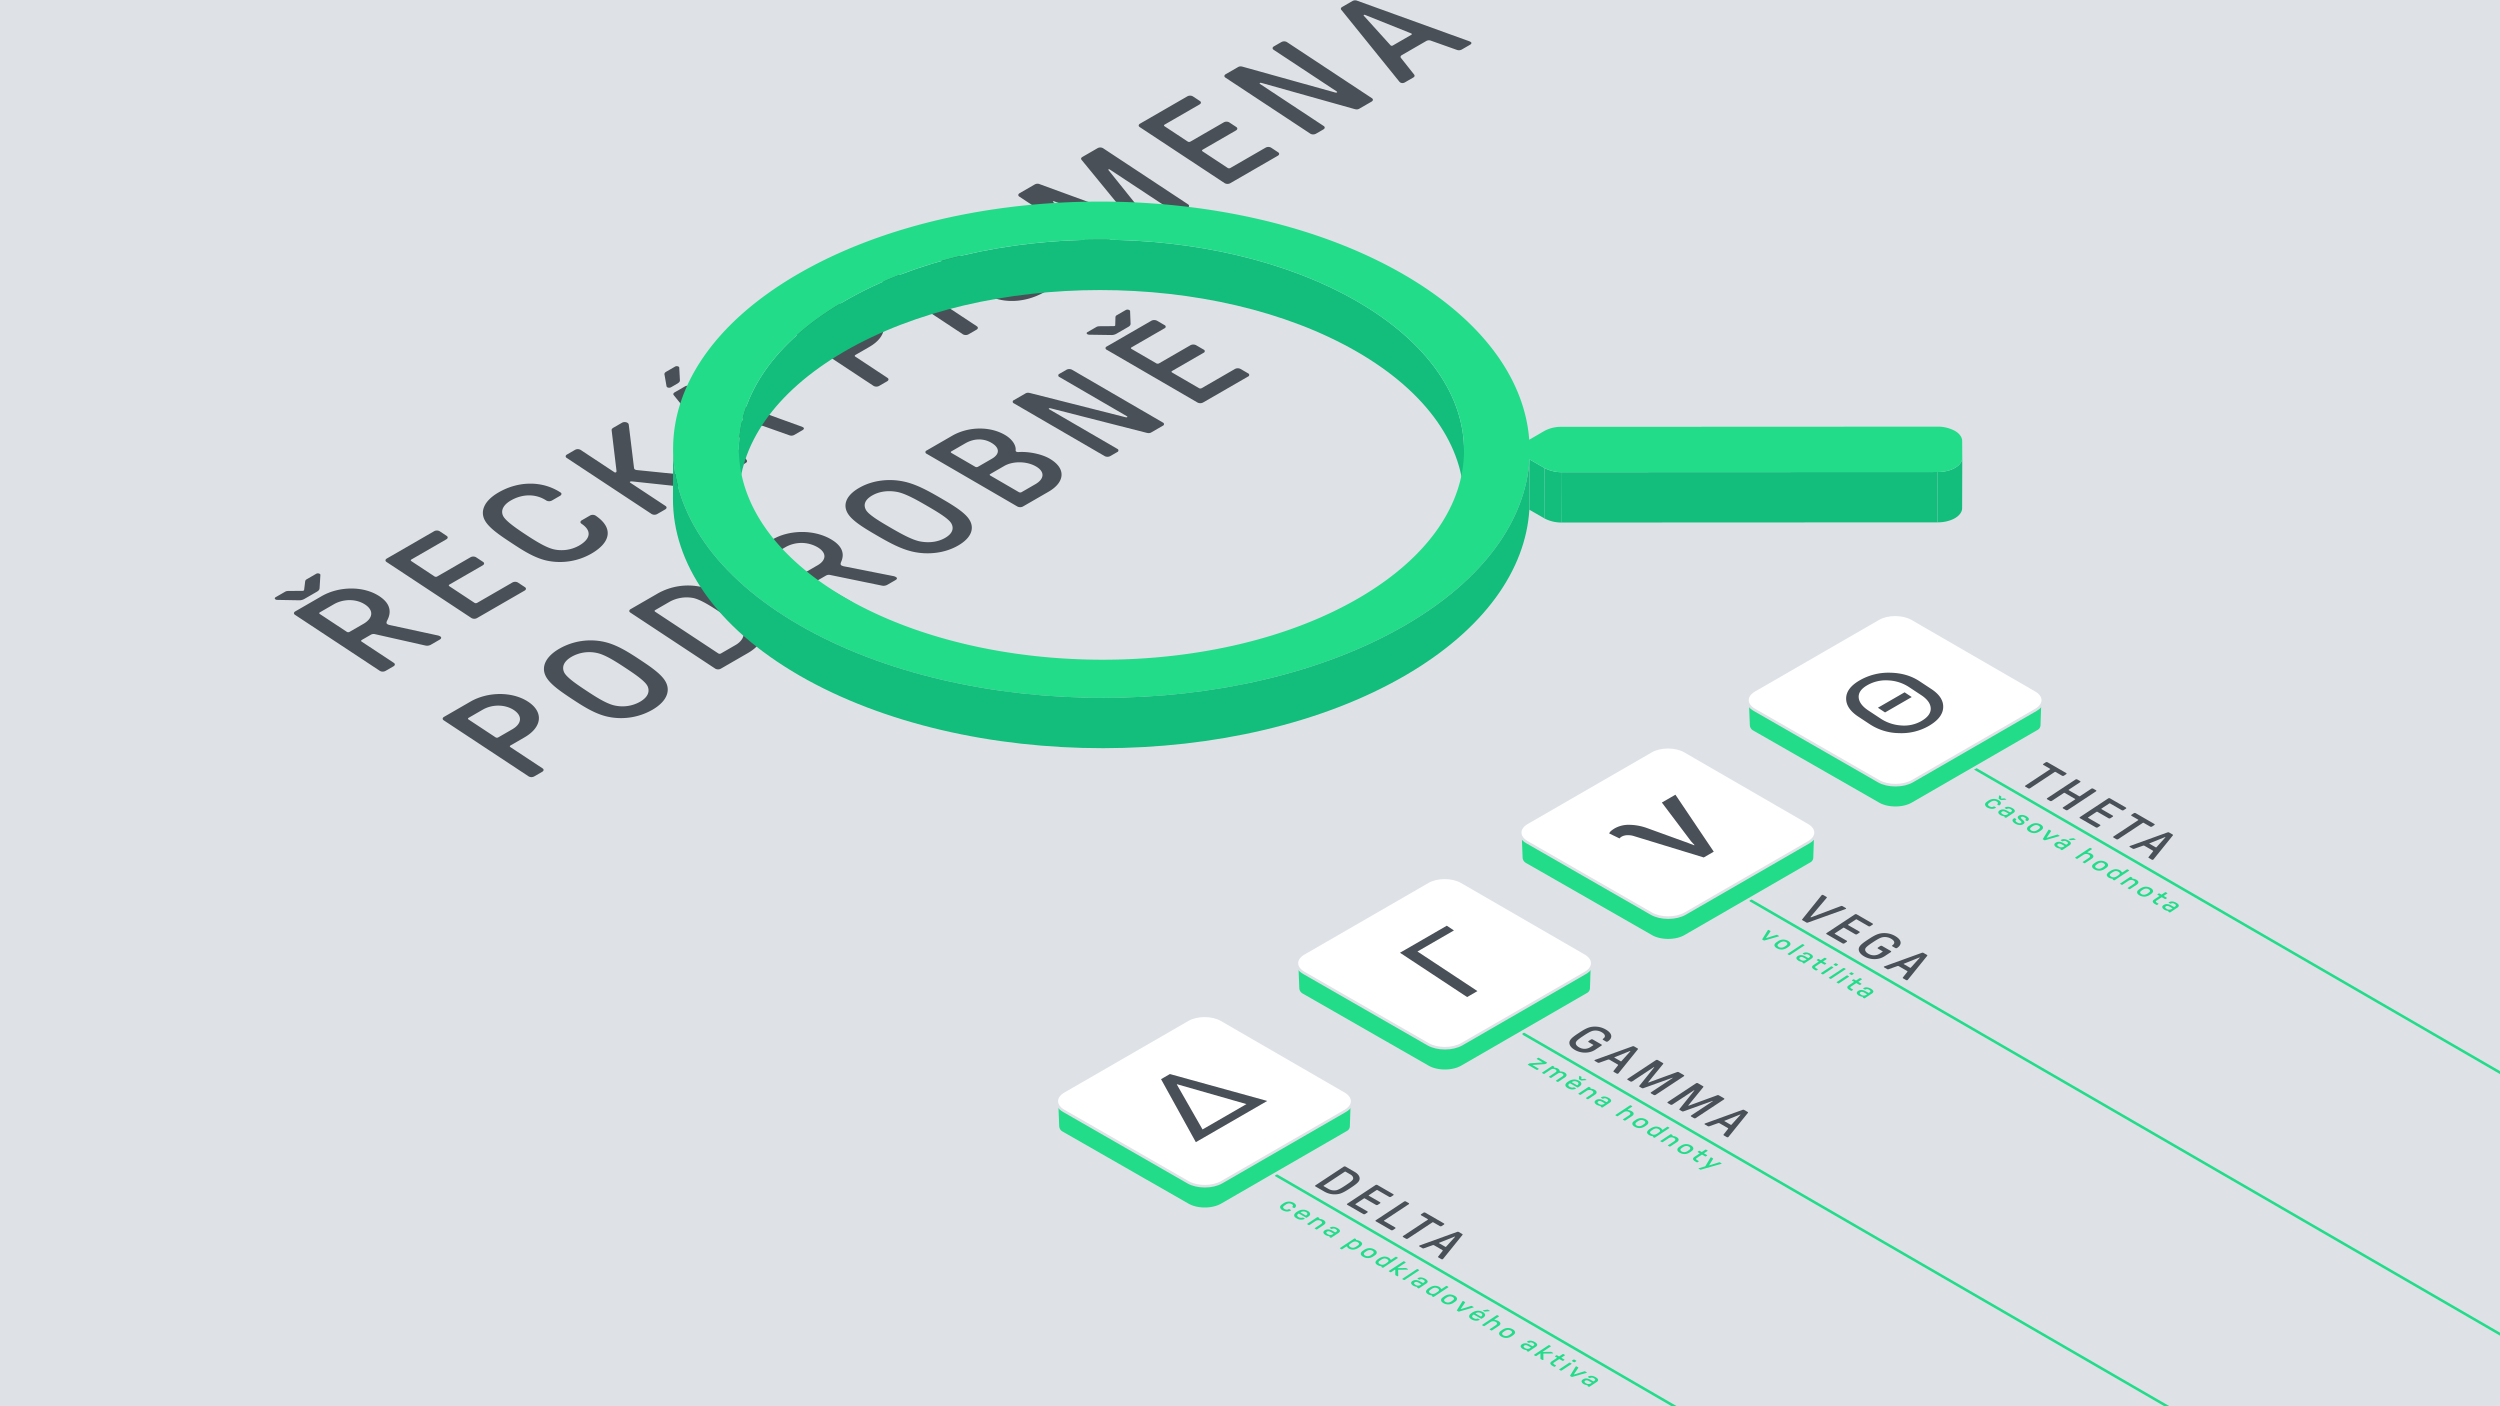 <svg xmlns="http://www.w3.org/2000/svg" xmlns:xlink="http://www.w3.org/1999/xlink" viewBox="0 0 1920 1080" xmlns:v="https://vecta.io/nano"><style><![CDATA[.H{isolation:isolate}.J{fill:none}.K{stroke-miterlimit:10}.L{stroke:#dee2e6}.M{fill:#495057}.N{stroke-width:2}.O{fill:#22dc8a}.P{fill:#dee2e6}]]></style><path d="M-11.556-11.616h1943.112v1103.231H-11.556z" class="P"/><path d="M980.053 902.603l769.76 446.543m-579.621-555.101l769.388 445.333m-595.063-547.845l769.388 445.334m-597.342-546.636l769.389 445.334" stroke="#22dc8a" stroke-linecap="round" class="J K N"/><path d="M1632.652 620.149c.412.238.453.629.091.868l-1.811 1.2a1.477 1.477 0 0 1-1.415.006l-8.93-5.156a.677.677 0 0 0-.7 0l-5.937 3.92c-.2.133-.184.3.038.434l8.519 4.918c.412.238.452.629.09.868l-1.811 1.2a1.475 1.475 0 0 1-1.414.006l-8.519-4.918a.676.676 0 0 0-.7 0l-6.437 4.25c-.2.129-.178.3.045.43l9 5.2c.412.237.453.628.09.867l-1.816 1.2a1.478 1.478 0 0 1-1.409 0l-12.19-7.039c-.412-.237-.453-.628-.09-.867l21.773-14.376a1.474 1.474 0 0 1 1.408 0zm-22.99-13.273c.412.238.452.628.09.868l-21.773 14.376a1.476 1.476 0 0 1-1.409 0l-2.058-1.188c-.419-.242-.459-.633-.1-.872l9.239-6.1c.2-.13.178-.3-.045-.43l-7.877-4.548a.677.677 0 0 0-.7 0l-9.239 6.1a1.474 1.474 0 0 1-1.408 0l-2.066-1.193c-.412-.237-.452-.628-.09-.867l21.774-14.37a1.473 1.473 0 0 1 1.409 0l2.065 1.193c.412.237.453.628.09.867l-8.74 5.771c-.2.133-.184.3.039.434l7.877 4.548a.679.679 0 0 0 .7 0l8.74-5.771a1.479 1.479 0 0 1 1.415 0zm-22.876-13.207c.412.237.453.628.09.867l-1.811 1.2a1.475 1.475 0 0 1-1.414.006l-4.948-2.856a.689.689 0 0 0-.7 0l-18.971 12.526a1.474 1.474 0 0 1-1.408 0l-2.059-1.188c-.412-.238-.459-.633-.1-.872l18.971-12.525c.2-.13.178-.3-.045-.43l-4.988-2.88c-.412-.238-.452-.629-.084-.872l1.811-1.2a1.474 1.474 0 0 1 1.408 0zm67.689 39.08c.412.238.453.628.09.868l-1.811 1.2a1.477 1.477 0 0 1-1.414.007l-4.948-2.857a.679.679 0 0 0-.7 0l-18.971 12.525a1.476 1.476 0 0 1-1.408 0l-2.066-1.193c-.412-.238-.452-.628-.09-.868l18.971-12.525c.2-.13.178-.3-.045-.43l-4.988-2.88c-.412-.238-.452-.629-.084-.872l1.811-1.2a1.471 1.471 0 0 1 1.408 0zm-.43 27.066a1.747 1.747 0 0 1-.45.431 1.174 1.174 0 0 1-1.1-.061l-2.174-1.255c-.337-.194-.4-.476-.222-.738l3.4-4.287c.216-.243.08-.52-.258-.715l-6.223-3.593a1.465 1.465 0 0 0-1.173-.112l-6.7 2.386a1.544 1.544 0 0 1-1.208-.088l-2.174-1.255c-.378-.218-.41-.523-.178-.676a2.894 2.894 0 0 1 .673-.3l28.442-10.283a1.45 1.45 0 0 1 1.2.084l2.625 1.515c.338.2.446.5.223.739zm1.484-9.108a.49.49 0 0 0 .666-.064l6.767-7.483c.09-.11.121-.18.046-.223l-.074-.043c-.074-.043-.179-.015-.35.048l-11.64 4.669c-.336.13-.288.282-.066.411l4.651 2.685" class="M"/><g class="O"><path d="M1535.252 611.129c-.014-.067.02-.106.086-.149a.473.473 0 0 1 .456 0l.858.5a.546.546 0 0 1 .326.512l-.144 1.181.069.121.194.031 1.9-.168a1.447 1.447 0 0 1 .848.167l.858.5c.135.077.148.2.029.281a.355.355 0 0 1-.235.063l-3.369.3a1.191 1.191 0 0 1-.763-.2l-1.006-.58c-.25-.145-.389-.262-.371-.457zm46.348 30.581c.229.132.265.293.146.371a1.416 1.416 0 0 1-.353.141l-10.734 3.07a.747.747 0 0 1-.594-.042l-1.033-.6a.239.239 0 0 1-.115-.367l4.228-6.826a.623.623 0 0 1 .192-.219.645.645 0 0 1 .615.054l1.168.674c.169.1.211.2.107.363l-3.318 4.881c-.043.079-.02.114.034.145a.258.258 0 0 0 .229.007l7.666-2.371a.718.718 0 0 1 .6.046zm-12.592-5.786c-.209.923-1.081 1.565-2.233 2.326a7.981 7.981 0 0 1-3.61 1.531 7.337 7.337 0 0 1-4.559-.941c-1.458-.842-2.016-1.819-1.82-2.742s1.081-1.565 2.233-2.326a7.981 7.981 0 0 1 3.61-1.531 7.333 7.333 0 0 1 4.552.937c1.464.846 2.019 1.822 1.827 2.746zm-6.417 2.423a5.789 5.789 0 0 0 2.442-1.1c.956-.631 1.511-1.089 1.613-1.574.1-.434-.106-1.024-.95-1.511a4.075 4.075 0 0 0-2.5-.481 5.757 5.757 0 0 0-2.437 1.1c-.955.631-1.511 1.089-1.618 1.578-.1.43.105 1.016.949 1.5a4.115 4.115 0 0 0 2.5.488m-6.358-11.49c2.14 1.236 2.559 2.58 1.122 3.529a.723.723 0 0 1-.847.1l-.938-.542c-.209-.121-.227-.293-.051-.434.656-.525.46-1.064-.627-1.691s-2.02-.755-2.6-.375c-.612.4-.349.923 1.022 2.082 1.84 1.525 1.971 2.483.5 3.451-1.532 1.012-3.856.875-5.995-.36-2.417-1.395-2.894-2.935-1.243-4.025.38-.251.605-.282.882-.122l.938.541c.209.121.245.281.045.438-.839.713-.627 1.409.689 2.169 1.235.713 2.29.851 3 .385s.485-.947-.925-2.063c-1.855-1.482-2.082-2.568-.71-3.474s3.774-.743 5.738.391zm-10.726-6.192c2.234 1.29 2.507 2.572.779 3.712l-5.444 3.6a.738.738 0 0 1-.7 0l-.634-.367c-.115-.066-.18-.14-.151-.226.054-.153.155-.337-.034-.446a9.546 9.546 0 0 1-2.81-.851c-2.066-1.192-2.376-2.658-.8-3.7 1.651-1.09 3.759-.953 5.9.282l2.005 1.157a.349.349 0 0 0 .355 0l.677-.447c.844-.557.668-1.209-.453-1.856a2.723 2.723 0 0 0-2.832-.269c-.2.133-.413.114-.717-.061l-.864-.5c-.243-.14-.253-.293-.039-.434 1.481-.986 3.609-.837 5.762.406zm-3.6 4.7l.529-.349c.1-.067.092-.153-.023-.219l-1.964-1.134c-1.242-.717-2.185-.813-2.963-.3-.843.557-.667 1.21.514 1.892a3.443 3.443 0 0 0 3.907.11m-9.129-5.318c.183.105.158.238-.055.379a5.391 5.391 0 0 1-3.285.757 7.177 7.177 0 0 1-3.042-.94 3.358 3.358 0 0 1-1.881-2.167c-.207-1.141.862-2.03 2.233-2.936a7.969 7.969 0 0 1 4.519-1.572 7.557 7.557 0 0 1 3.69 1.006 3.2 3.2 0 0 1 1.708 1.9 1.942 1.942 0 0 1-1.028 1.957.636.636 0 0 1-.649.036l-.993-.572c-.209-.121-.239-.285-.09-.383a.917.917 0 0 0 .479-1.01 1.811 1.811 0 0 0-.911-.952 4.1 4.1 0 0 0-2.3-.571 5.543 5.543 0 0 0-2.683 1.162c-.956.632-1.62 1.145-1.671 1.688-.057.5.333 1.009 1.062 1.429a4.031 4.031 0 0 0 1.678.521 2.516 2.516 0 0 0 1.51-.37.587.587 0 0 1 .636.014zm56.183 24.582c-.169-.1-.189-.227-.052-.317l.241-.059 2.915-.463a1.087 1.087 0 0 1 .748.108l1.194.69c.156.09.155.207.036.285a.375.375 0 0 1-.241.059l-3.336.323a1.2 1.2 0 0 1-.756-.194zm-.422.88c2.234 1.29 2.506 2.572.779 3.713l-5.445 3.594a.738.738 0 0 1-.705 0l-.634-.366c-.115-.067-.18-.141-.151-.227.054-.152.156-.336-.033-.446a9.565 9.565 0 0 1-2.818-.854c-2.058-1.189-2.369-2.655-.79-3.7 1.651-1.09 3.759-.953 5.9.282l2 1.157a.347.347 0 0 0 .355 0l.677-.447c.843-.557.667-1.209-.453-1.856a2.717 2.717 0 0 0-2.833-.269c-.2.134-.413.114-.717-.061l-.864-.5c-.243-.14-.252-.293-.039-.434 1.489-.978 3.617-.829 5.771.414zm-3.6 4.7l.529-.349c.1-.067.092-.153-.023-.219l-1.964-1.134c-1.242-.717-2.185-.813-2.963-.3-.843.556-.667 1.209.514 1.891a3.443 3.443 0 0 0 3.907.11m21.562 1.592c.2.117.222.312.044.43l-3.034 2c-.38.251-.4.423-.15.567a8.027 8.027 0 0 1 2.8.882c2.025 1.169 2.039 2.647.275 3.812l-5.13 3.387a.738.738 0 0 1-.7 0l-.932-.538c-.209-.12-.23-.316-.051-.434l4.6-3.038c1.217-.8 1.28-1.73-.063-2.506a3.893 3.893 0 0 0-3.978.07l-4.685 3.093a.735.735 0 0 1-.7 0l-.938-.542c-.209-.121-.229-.316-.051-.434l11.05-7.3a.738.738 0 0 1 .7 0zm47.031 32.923c-.209.923-1.081 1.566-2.233 2.327a7.992 7.992 0 0 1-3.61 1.531 7.33 7.33 0 0 1-4.551-.938c-1.465-.846-2.023-1.822-1.827-2.745s1.081-1.566 2.232-2.326a7.987 7.987 0 0 1 3.61-1.532 7.338 7.338 0 0 1 4.559.942c1.458.842 2.016 1.818 1.82 2.741zm-6.417 2.424a5.8 5.8 0 0 0 2.443-1.1c.956-.631 1.511-1.09 1.613-1.575.1-.434-.107-1.024-.944-1.507a4.1 4.1 0 0 0-2.506-.484 5.755 5.755 0 0 0-2.436 1.1c-.956.631-1.511 1.09-1.619 1.579-.1.43.112 1.02.956 1.507a4.124 4.124 0 0 0 2.493.484m-6.359-11.494c1.992 1.15 2 2.624.235 3.788l-5.13 3.387a.733.733 0 0 1-.7 0l-.939-.541c-.209-.121-.229-.317-.051-.434l4.6-3.038c1.218-.8 1.287-1.727-.063-2.506a3.9 3.9 0 0 0-3.978.07l-4.684 3.093a.737.737 0 0 1-.7 0l-.938-.542c-.2-.117-.223-.312-.045-.43l7.588-5.01a.735.735 0 0 1 .7 0l.823.475c.115.067.18.141.151.227-.031.187-.191.36.106.531.416.239 1.338-.044 3.025.93zm-5.702-7.371c.2.117.223.313.045.43l-11.05 7.3a.735.735 0 0 1-.7 0l-.641-.37c-.149-.086-.193-.148-.144-.222.132-.255.115-.36-.034-.446a8.828 8.828 0 0 1-2.817-.855c-1.37-.791-1.962-1.787-1.618-2.691a6.058 6.058 0 0 1 2.287-2.228 9.532 9.532 0 0 1 3.487-1.559 6.4 6.4 0 0 1 4.27.731c1.235.713 1.1 1.288 1.436 1.483.249.144.485.1.865-.154l2.969-1.96a.738.738 0 0 1 .7 0zm-11.164 5.467a6.265 6.265 0 0 0 2.38-1.154c.956-.631 1.512-1.023 1.7-1.543s-.212-1.063-1-1.519a3.722 3.722 0 0 0-2.522-.516 6.6 6.6 0 0 0-2.38 1.154c-.956.631-1.512 1.023-1.7 1.543s.212 1.063 1 1.519a3.732 3.732 0 0 0 2.522.516"/><path d="M1618.971 664.77c-.2.927-1.074 1.57-2.226 2.33a7.928 7.928 0 0 1-3.617 1.528 7.293 7.293 0 0 1-4.551-.938c-1.465-.846-2.023-1.822-1.821-2.741s1.075-1.57 2.226-2.331a8 8 0 0 1 3.617-1.527 7.3 7.3 0 0 1 4.552.938c1.464.845 2.023 1.822 1.82 2.741zm-6.41 2.428a5.8 5.8 0 0 0 2.442-1.1c.956-.631 1.512-1.09 1.613-1.575.1-.438-.106-1.024-.95-1.511a4.079 4.079 0 0 0-2.5-.48 5.75 5.75 0 0 0-2.436 1.1c-.956.631-1.511 1.089-1.619 1.578-.1.431.105 1.017.949 1.5a4.15 4.15 0 0 0 2.5.488m58.874 26.171c2.228 1.286 2.5 2.568.773 3.709l-5.445 3.6a.735.735 0 0 1-.7 0l-.641-.37c-.108-.062-.173-.136-.151-.226.054-.153.162-.333-.027-.442a9.66 9.66 0 0 1-2.817-.855c-2.065-1.192-2.376-2.658-.8-3.7 1.651-1.09 3.766-.949 5.9.283l2 1.157a.351.351 0 0 0 .356 0l.677-.447c.843-.556.674-1.205-.453-1.856a2.711 2.711 0 0 0-2.826-.264.632.632 0 0 1-.717-.062l-.864-.5c-.243-.141-.259-.3-.046-.438 1.493-.984 3.621-.836 5.781.411zm-3.6 4.7l.529-.349c.1-.066.085-.156-.023-.218l-1.971-1.138c-1.235-.714-2.178-.81-2.956-.3-.843.557-.674 1.2.507 1.887a3.444 3.444 0 0 0 3.914.114"/><path d="M1664.389,685.833c.209.121.229.316.051.434l-2.559,1.69c-.1.066-.092.152.023.219l2.153,1.243c.209.121.229.316.051.434l-.825.545a.741.741,0,0,1-.711,0l-2.153-1.243a.339.339,0,0,0-.349,0l-3.877,2.56c-.79.522-.666,1.042.346,1.626l1.033.6c.2.117.223.313.039.434l-.826.545a.735.735,0,0,1-.7,0l-1.032-.6c-2.12-1.224-2.3-2.427-.55-3.58l3.877-2.56c.1-.063.086-.149-.028-.215l-1.31-.756c-.209-.121-.229-.316-.045-.438l.825-.545a.74.74,0,0,1,.7,0l1.309.756a.34.34,0,0,0,.355,0l2.559-1.689a.74.74,0,0,1,.705,0Z"/></g><path d="M1438.093 709.226c.412.238.453.629.09.868l-1.816 1.2a1.473 1.473 0 0 1-1.409 0l-8.923-5.152a.683.683 0 0 0-.711 0l-5.937 3.921c-.2.129-.179.3.051.434l8.512 4.914c.411.237.452.628.09.868l-1.817 1.2a1.476 1.476 0 0 1-1.408 0l-8.512-4.915a.683.683 0 0 0-.711 0l-6.43 4.245c-.2.13-.184.306.045.438l9 5.195c.412.238.452.629.09.868l-1.811 1.2a1.474 1.474 0 0 1-1.408 0l-12.191-7.038c-.411-.238-.452-.629-.09-.868l21.774-14.376a1.474 1.474 0 0 1 1.408 0zm-20.628-11.91c.378.219.41.524.178.676a2.8 2.8 0 0 1-.673.3l-28.516 10.24a1.415 1.415 0 0 1-1.2-.084l-2.929-1.691c-.338-.195-.44-.453-.216-.735l14.679-18.229a2.106 2.106 0 0 1 .443-.435 1.176 1.176 0 0 1 1.1.061l2.362 1.364c.338.2.435.456.217.742l-12.37 14.617c-.09.109-.081.2.033.262l.075.043a.484.484 0 0 0 .418 0l22.793-8.6a1.455 1.455 0 0 1 1.214.084zm47.907 54.974a1.728 1.728 0 0 1-.449.438 1.185 1.185 0 0 1-1.1-.068l-2.173-1.255c-.338-.195-.4-.476-.223-.738l3.4-4.283c.223-.239.085-.524-.252-.719l-6.224-3.593a1.473 1.473 0 0 0-1.178-.108l-6.694 2.382a1.551 1.551 0 0 1-1.209-.088L1447.1 743c-.371-.214-.4-.519-.177-.668a2.824 2.824 0 0 1 .672-.31l28.436-10.28a1.478 1.478 0 0 1 1.214.084l2.626 1.516c.338.195.433.5.21.739zm1.491-9.1a.485.485 0 0 0 .659-.068l6.767-7.483c.09-.11.121-.173.047-.215l-.074-.043c-.081-.047-.18-.023-.351.039l-11.641 4.67c-.341.134-.287.282-.058.415l4.651 2.685m-11.42-24.351c4.989 2.88 5.714 6.436 1.456 9.247a1.459 1.459 0 0 1-1.343-.04l-2.1-1.212c-.412-.238-.452-.629-.09-.868 2.274-1.5 1.8-3.416-1.053-5.061a9.65 9.65 0 0 0-6.672-1.075c-2.027.461-4.845 2.23-7.285 3.841s-5.1 3.461-5.713 4.741c-.6 1.373.159 2.869 2.224 4.062a8.292 8.292 0 0 0 8.9-.169l2.013-1.329c.2-.129.184-.3-.045-.438l-3.375-1.948c-.412-.238-.452-.629-.09-.868l1.811-1.2a1.463 1.463 0 0 1 1.408 0l6.6 3.811c.411.238.458.625.09.868l-4.816 3.179c-4.619 3.05-10.986 2.843-15.63.162-3.868-2.233-4.847-4.878-3.867-7.054.951-2.023 3.748-3.92 6.812-5.943s5.949-3.877 9.154-4.6a16.648 16.648 0 0 1 11.611 1.894z" class="M"/><path d="M1375.023 725.339c-.209.923-1.068 1.566-2.226 2.33a7.964 7.964 0 0 1-3.611 1.524 7.292 7.292 0 0 1-4.557-.934c-1.465-.846-2.023-1.822-1.815-2.745s1.068-1.566 2.22-2.326a7.912 7.912 0 0 1 3.617-1.528 7.276 7.276 0 0 1 4.558.934c1.458.842 2.023 1.822 1.814 2.745zm-6.411 2.42a5.771 5.771 0 0 0 2.437-1.1c.961-.635 1.511-1.09 1.618-1.578.1-.435-.1-1.021-.943-1.508a4.126 4.126 0 0 0-2.506-.484 5.783 5.783 0 0 0-2.442 1.1c-.956.631-1.505 1.086-1.613 1.575-.094.438.106 1.024.95 1.511a4.08 4.08 0 0 0 2.5.48m-2.513-9.055c.223.128.253.292.14.367a1.166 1.166 0 0 1-.353.141l-10.728 3.073a.756.756 0 0 1-.607-.042l-1.033-.6a.232.232 0 0 1-.1-.367l4.22-6.83a.717.717 0 0 1 .187-.215.668.668 0 0 1 .627.053l1.161.671c.169.1.219.206.109.371l-3.319 4.881c-.043.078-.021.106.033.137a.258.258 0 0 0 .23.015l7.666-2.372a.711.711 0 0 1 .607.042zm41.759 24.105c.209.121.229.316.045.438l-7.582 5.006a.741.741 0 0 1-.711 0l-.972-.562c-.209-.12-.229-.316-.045-.437l7.582-5.007a.741.741 0 0 1 .711 0zm21.941 8.995c.209.121.229.316.045.438l-2.553 1.685c-.1.067-.092.153.016.215l2.16 1.247c.2.117.223.313.039.434l-.825.545a.737.737 0 0 1-.7 0l-2.16-1.248a.339.339 0 0 0-.349 0l-3.871 2.556c-.8.525-.672 1.045.34 1.63l1.033.6c.2.117.223.312.045.43l-.825.545a.738.738 0 0 1-.7 0l-1.033-.6c-2.119-1.224-2.3-2.428-.544-3.584l3.872-2.556c.1-.067.092-.153-.023-.219l-1.31-.756c-.209-.121-.229-.316-.051-.434l.825-.545a.739.739 0 0 1 .711 0l1.309.756a.342.342 0 0 0 .356 0l2.553-1.686a.738.738 0 0 1 .7 0zm-12.479-7.816c.209.121.23.316.046.438l-11.044 7.292a.741.741 0 0 1-.711 0l-.938-.542c-.2-.116-.223-.312-.039-.433l11.044-7.292a.738.738 0 0 1 .7-.006zm-14.573-7.804c.2.117.223.313.039.434l-2.554 1.686c-.1.066-.085.156.023.219l2.16 1.247c.2.117.223.312.039.434l-.825.545a.737.737 0 0 1-.7 0l-2.16-1.247a.352.352 0 0 0-.356 0l-3.871 2.557c-.8.525-.665 1.049.347 1.633l1.026.592c.21.121.23.317.052.434l-.825.545a.741.741 0 0 1-.711 0l-1.026-.593c-2.119-1.224-2.295-2.427-.544-3.584l3.872-2.556c.1-.067.085-.156-.023-.219l-1.316-.76c-.2-.117-.223-.312-.045-.43l.825-.545a.738.738 0 0 1 .7 0l1.316.76a.352.352 0 0 0 .356 0l2.553-1.685a.725.725 0 0 1 .7 0zm-12.307-3.637c2.228 1.286 2.5 2.568.767 3.713l-5.439 3.591a.738.738 0 0 1-.711 0l-.634-.366c-.115-.066-.174-.144-.145-.23.054-.153.156-.337-.027-.442a9.617 9.617 0 0 1-2.823-.851c-2.065-1.193-2.376-2.658-.791-3.7 1.651-1.09 3.766-.949 5.9.283l2 1.157a.341.341 0 0 0 .355 0l.677-.446c.837-.553.661-1.206-.459-1.853a2.716 2.716 0 0 0-2.833-.268c-.2.129-.407.11-.711-.065l-.857-.5c-.243-.141-.265-.293-.051-.434 1.488-.98 3.622-.832 5.782.411zm-3.6 4.694l.522-.344c.1-.067.092-.153-.023-.219l-1.964-1.134c-1.235-.714-2.178-.81-2.95-.3-.843.557-.674 1.205.507 1.887a3.427 3.427 0 0 0 3.908.11m-1.171-11.526c.21.12.23.316.046.437l-11.044 7.292a.741.741 0 0 1-.711 0l-.938-.542c-.2-.117-.223-.312-.039-.434l11.044-7.292a.738.738 0 0 1 .7 0zm25.893 14.949c.169.1.174.262.043.348l-1.253.827a.593.593 0 0 1-.571 0l-1.458-.842c-.169-.1-.185-.254-.036-.352l1.252-.827a.615.615 0 0 1 .565 0zm12.042 6.952c.169.1.167.258.036.344l-1.253.828a.58.58 0 0 1-.564 0l-1.465-.846c-.168-.1-.185-.254-.036-.352l1.253-.827a.612.612 0 0 1 .565 0zm-3.711 2.142c.209.121.23.316.046.438l-7.583 5.006a.739.739 0 0 1-.71 0l-.972-.561c-.21-.121-.23-.316-.046-.438l7.583-5.006a.737.737 0 0 1 .71 0zm16.947 9.578c2.234 1.29 2.507 2.572.773 3.717l-5.439 3.591a.739.739 0 0 1-.71 0l-.635-.366c-.115-.066-.173-.145-.144-.231.054-.152.155-.336-.027-.441a9.6 9.6 0 0 1-2.823-.851c-2.066-1.193-2.377-2.658-.791-3.7 1.65-1.09 3.758-.953 5.9.282l2.005 1.158a.34.34 0 0 0 .355 0l.677-.447c.837-.553.661-1.205-.459-1.852a2.714 2.714 0 0 0-2.832-.269c-.2.13-.408.111-.712-.065l-.857-.5c-.249-.144-.265-.292-.051-.434 1.482-.98 3.617-.835 5.77.408zm-3.6 4.7l.522-.345c.1-.066.092-.152-.023-.219l-1.964-1.134c-1.235-.713-2.184-.813-2.956-.3-.843.556-.668 1.209.513 1.891a3.436 3.436 0 0 0 3.908.11" class="O"/><path d="M1233.213 790.65c4.988 2.88 5.714 6.444 1.462 9.251a1.472 1.472 0 0 1-1.349-.044l-2.1-1.212c-.411-.238-.452-.629-.09-.868 2.274-1.5 1.79-3.412-1.058-5.057a9.589 9.589 0 0 0-6.666-1.071c-2.034.458-4.845 2.222-7.286 3.833s-5.1 3.462-5.711 4.749c-.6 1.365.157 2.861 2.223 4.054a8.29 8.29 0 0 0 8.9-.169l2.013-1.329c.2-.129.178-.3-.045-.43l-3.375-1.948c-.418-.242-.459-.633-.1-.872l1.817-1.2a1.477 1.477 0 0 1 1.415 0l6.6 3.807c.412.238.459.633.1.872l-4.816 3.179c-4.619 3.05-10.986 2.843-15.636.158-3.861-2.229-4.847-4.878-3.874-7.05.951-2.023 3.749-3.92 6.819-5.947s5.948-3.877 9.148-4.594a16.646 16.646 0 0 1 11.609 1.888zm94.452 82.25a1.744 1.744 0 0 1-.449.438 1.183 1.183 0 0 1-1.1-.064l-2.173-1.255c-.338-.195-.4-.48-.21-.739l3.393-4.287c.223-.239.085-.524-.252-.719l-6.224-3.593a1.443 1.443 0 0 0-1.171-.1l-6.7 2.377a1.534 1.534 0 0 1-1.208-.079l-2.18-1.259c-.371-.215-.4-.519-.171-.672a2.883 2.883 0 0 1 .678-.307l28.43-10.283a1.478 1.478 0 0 1 1.214.084l2.626 1.516c.337.195.433.5.21.739zm1.485-9.1a.489.489 0 0 0 .659-.068l6.772-7.488c.1-.105.122-.172.048-.215l-.074-.042c-.075-.043-.18-.024-.345.043l-11.653 4.67c-.335.13-.281.286-.058.414l4.651 2.686m-5.173-20.343c.412.238.453.629.085.872l-21.768 14.371a1.475 1.475 0 0 1-1.414.006l-1.991-1.149c-.412-.238-.453-.629-.085-.872l16.561-10.934c.119-.079.118-.151.05-.191a.43.43 0 0 0-.318 0l-22.057 7.922a1.466 1.466 0 0 1-1.354-.083l-1.572-.908c-.412-.238-.509-.5-.226-.829l11.331-14.114c.07-.088.051-.154-.01-.189a.334.334 0 0 0-.323.033l-16.56 10.934a1.477 1.477 0 0 1-1.415.006l-1.984-1.145c-.412-.238-.452-.629-.084-.872l21.767-14.372a1.477 1.477 0 0 1 1.414-.007l3.828 2.21c.411.238.508.5.219.825l-11.413 13.942c-.063.067-.02.143.064.192a.372.372 0 0 0 .314.026l21.76-7.968a1.476 1.476 0 0 1 1.354.084zm-30.827-17.798c.412.238.453.629.084.872l-21.767 14.369a1.475 1.475 0 0 1-1.414.006l-1.985-1.145c-.418-.242-.459-.633-.091-.876l16.56-10.934c.12-.079.118-.151.051-.191a.426.426 0 0 0-.318 0l-22.05 7.926a1.476 1.476 0 0 1-1.354-.084l-1.573-.908c-.418-.241-.515-.5-.225-.828l11.324-14.118c.07-.088.052-.153-.007-.187a.33.33 0 0 0-.32.035l-16.56 10.934a1.475 1.475 0 0 1-1.414.006l-1.991-1.15c-.412-.237-.453-.628-.085-.871l21.768-14.372a1.477 1.477 0 0 1 1.414-.007l3.827 2.21c.412.238.509.5.226.828l-11.419 13.939c-.063.067-.02.143.064.191a.372.372 0 0 0 .314.027l21.767-7.964a1.455 1.455 0 0 1 1.347.079zm-50.008-1.559a1.768 1.768 0 0 1-.45.439 1.182 1.182 0 0 1-1.1-.065l-2.174-1.255c-.337-.2-.4-.48-.21-.738l3.394-4.287c.222-.239.092-.52-.246-.715l-6.23-3.6a1.449 1.449 0 0 0-1.172-.1l-6.7 2.378a1.531 1.531 0 0 1-1.207-.08l-2.18-1.259c-.372-.214-.4-.519-.172-.672a2.625 2.625 0 0 1 .679-.306l28.429-10.283a1.48 1.48 0 0 1 1.215.083l2.625 1.516c.338.2.433.5.21.739zm1.484-9.1a.488.488 0 0 0 .659-.068l6.773-7.487c.1-.106.122-.172.047-.215l-.074-.043c-.074-.043-.18-.023-.344.043l-11.646 4.674c-.343.126-.288.282-.066.411l4.651 2.685" class="M"/><path d="M1188.011 815.992c.2.117.23.316.045.438l-.938.619a2.31 2.31 0 0 1-1.055.229l-8.9.614c-.158.012-.187.1-.079.161l4.5 2.6c.21.121.223.313.039.434l-.819.541a.725.725 0 0 1-.7 0l-6.52-3.764c-.21-.121-.23-.317-.046-.438l.968-.639a1.26 1.26 0 0 1 .754-.2l9.247-.584c.157-.012.187-.1.072-.164l-4.2-2.424c-.2-.117-.223-.312-.044-.43l.825-.545a.736.736 0 0 1 .7 0zm24.572 12.622l.258-2.1c-.006-.063.021-.106.092-.153a.5.5 0 0 1 .457 0l.864.5a.522.522 0 0 1 .313.512l-.137 1.185.063.117.2.035 1.9-.168a1.419 1.419 0 0 1 .848.159l.864.5c.128.074.142.206.029.281a.4.4 0 0 1-.24.067l-3.377.3a1.218 1.218 0 0 1-.756-.194l-1.012-.584c-.244-.145-.377-.266-.366-.457zm22.879 14.575c2.227 1.286 2.506 2.564.772 3.709l-5.439 3.591a.734.734 0 0 1-.7 0l-.642-.37c-.114-.066-.173-.136-.15-.226.054-.153.161-.341-.021-.446a9.608 9.608 0 0 1-2.823-.851c-2.066-1.193-2.377-2.658-.791-3.705 1.644-1.086 3.765-.949 5.9.283l2 1.157a.339.339 0 0 0 .349 0l.677-.447c.843-.556.668-1.209-.453-1.856a2.723 2.723 0 0 0-2.832-.268c-.2.129-.408.11-.711-.065l-.858-.5c-.243-.141-.265-.293-.051-.434 1.484-.967 3.611-.819 5.773.428zm-3.605 4.694l.528-.348c.1-.067.092-.153-.016-.215l-1.971-1.138c-1.235-.714-2.178-.81-2.955-.3-.838.553-.669 1.2.513 1.883a3.423 3.423 0 0 0 3.9.114m-7.181-10.917c1.991 1.149 2 2.623.235 3.788l-5.124 3.383a.738.738 0 0 1-.7 0l-.938-.542c-.209-.12-.223-.312-.039-.433l4.6-3.035c1.223-.807 1.28-1.73-.07-2.51a3.89 3.89 0 0 0-3.971.074l-4.679 3.089a.736.736 0 0 1-.71 0l-.939-.542c-.2-.117-.223-.312-.039-.434l7.583-5.006a.736.736 0 0 1 .7 0l.823.475c.115.066.174.144.145.23-.032.188-.191.36.106.532.414.244 1.33-.043 3.017.931zm-18.748-4.931a.35.35 0 0 0-.355 0c-.861.568-1.169 1.081-1.012 1.62a1.93 1.93 0 0 0 .99 1.042 4.441 4.441 0 0 0 1.7.572 3.229 3.229 0 0 0 1.267-.143.835.835 0 0 1 .711.065l.959.553c.222.129.22.289-.01.4a5.937 5.937 0 0 1-3.142.537 7.153 7.153 0 0 1-2.972-1c-1.087-.627-1.7-1.291-1.825-1.994-.167-1.051.514-2.011 2.177-3.108a8.636 8.636 0 0 1 4.631-1.53 7.14 7.14 0 0 1 3.631 1 3.144 3.144 0 0 1 1.8 2.076c.1.794-.436 1.608-1.541 2.337l-.991.655a.737.737 0 0 1-.7 0zm3.386-1.675a3.813 3.813 0 0 0-2.124.633c-.1.063-.086.149.029.215l3.861 2.229a.339.339 0 0 0 .349 0c.63-.415.931-.873.882-1.35a1.6 1.6 0 0 0-.948-1.179 4.085 4.085 0 0 0-2.049-.551m-7.622-6.661c1.836 1.06 1.909 2.608.175 3.753l-5.124 3.383a.736.736 0 0 1-.7 0l-.938-.541c-.21-.121-.23-.317-.046-.438l4.946-3.266c1-.662.936-1.5-.171-2.134a3.392 3.392 0 0 0-3.377-.017l-5.029 3.32a.741.741 0 0 1-.711 0l-.938-.542c-.2-.117-.223-.312-.039-.434l4.946-3.266c1-.662.929-1.5-.178-2.138a3.392 3.392 0 0 0-3.377-.017l-5.029 3.32a.738.738 0 0 1-.711 0l-.931-.538c-.209-.121-.23-.316-.046-.438l7.583-5.006a.737.737 0 0 1 .71 0l.824.475c.108.062.167.14.126.242-.092.27-.062.434.086.52.432.249 1.163-.166 2.722.734a2.737 2.737 0 0 1 1.422 1.776.445.445 0 0 0 .223.312 1.152 1.152 0 0 0 .526.121 6.581 6.581 0 0 1 3.056.819zm64.198 38.754c-.2.927-1.069 1.566-2.226 2.331a7.888 7.888 0 0 1-3.611 1.523 7.269 7.269 0 0 1-4.558-.934c-1.458-.841-2.016-1.818-1.814-2.745s1.075-1.562 2.227-2.322a7.955 7.955 0 0 1 3.61-1.531 7.329 7.329 0 0 1 4.551.937c1.465.846 2.023 1.822 1.821 2.741zm-6.4 2.424a5.774 5.774 0 0 0 2.436-1.1c.956-.631 1.511-1.089 1.619-1.578.1-.434-.112-1.02-.956-1.508a4.068 4.068 0 0 0-2.493-.484 5.817 5.817 0 0 0-2.443 1.1c-.956.632-1.5 1.086-1.613 1.575-.1.434.1 1.02.944 1.507a4.1 4.1 0 0 0 2.506.484m-6.065-15.392c.2.117.223.313.039.434l-3.034 2c-.38.251-.394.427-.151.568a8.034 8.034 0 0 1 2.808.886c2.025 1.169 2.032 2.643.269 3.807l-5.125 3.383a.736.736 0 0 1-.7.006l-.938-.542c-.21-.121-.23-.316-.046-.438l4.6-3.034c1.223-.808 1.286-1.727-.064-2.506a3.9 3.9 0 0 0-3.977.07l-4.679 3.089a.738.738 0 0 1-.7 0l-.938-.542c-.209-.12-.23-.316-.046-.437l11.044-7.292a.739.739 0 0 1 .711 0zm28.553 16.485c.209.121.229.316.045.438l-11.044 7.292a.739.739 0 0 1-.71 0l-.635-.366c-.148-.086-.2-.152-.15-.227.132-.254.127-.36-.028-.449a8.811 8.811 0 0 1-2.823-.851c-1.364-.788-1.963-1.787-1.612-2.687a5.955 5.955 0 0 1 2.281-2.233 9.549 9.549 0 0 1 3.486-1.558 6.406 6.406 0 0 1 4.27.731c1.235.713 1.105 1.292 1.443 1.487.243.14.486.1.866-.154l2.969-1.96a.734.734 0 0 1 .7-.006zm-11.17 5.47a6.162 6.162 0 0 0 2.38-1.153c.956-.632 1.524-1.024 1.711-1.548s-.218-1.059-1.008-1.515a3.731 3.731 0 0 0-2.516-.519 6.64 6.64 0 0 0-2.386 1.157c-.956.632-1.511 1.024-1.705 1.544s.219 1.067 1 1.519a3.76 3.76 0 0 0 2.522.515m16.875 1.908c1.984 1.146 2 2.624.235 3.788l-5.125 3.384a.739.739 0 0 1-.71 0l-.938-.542c-.2-.117-.223-.312-.039-.434l4.6-3.034c1.223-.808 1.279-1.73-.071-2.51a3.888 3.888 0 0 0-3.97.074l-4.679 3.089a.738.738 0 0 1-.711 0l-.938-.541c-.2-.117-.223-.313-.039-.434l7.583-5.006a.734.734 0 0 1 .7-.006l.831.48c.108.062.167.14.137.226-.031.188-.191.36.113.536.411.239 1.333-.044 3.021.93zm34.339 20.024c.222.129.252.293.122.379a1.251 1.251 0 0 1-.342.134l-15.487 4.4a.708.708 0 0 1-.6-.046l-1.012-.584c-.243-.141-.241-.3-.11-.387a.827.827 0 0 1 .268-.11l4.548-1.357a.835.835 0 0 0 .232-.087.369.369 0 0 0 .112-.141l3.857-6.422a.739.739 0 0 1 .193-.219.668.668 0 0 1 .627.053l1.141.659c.168.1.212.211.108.371l-3.053 4.873.009.086h.139l7.495-2.309a.724.724 0 0 1 .607.042zm-10.706-9.847c.2.116.223.312.044.43l-2.559 1.689c-.1.063-.086.149.029.215l2.153 1.243c.21.121.23.317.046.438l-.826.545a.736.736 0 0 1-.7 0l-2.153-1.243a.342.342 0 0 0-.356 0l-3.877 2.56c-.79.521-.659 1.045.347 1.626l1.032.6c.21.121.23.316.046.438l-.82.541a.739.739 0 0 1-.71 0l-1.033-.6c-2.112-1.22-2.3-2.428-.549-3.58l3.877-2.56c.1-.067.092-.153-.016-.215l-1.316-.76c-.2-.117-.223-.313-.045-.43l.825-.545a.736.736 0 0 1 .7 0l1.316.76a.337.337 0 0 0 .343 0l2.559-1.69a.74.74 0 0 1 .7 0zm-10.864-1.114c-.209.923-1.069 1.565-2.226 2.33a7.958 7.958 0 0 1-3.611 1.523 7.293 7.293 0 0 1-4.558-.933c-1.464-.846-2.023-1.822-1.814-2.745s1.068-1.566 2.22-2.327a7.911 7.911 0 0 1 3.617-1.527 7.288 7.288 0 0 1 4.551.938c1.458.841 2.023 1.822 1.821 2.741zm-6.411 2.42a5.768 5.768 0 0 0 2.436-1.1c.956-.632 1.511-1.09 1.619-1.579.1-.434-.105-1.016-.949-1.5a4.106 4.106 0 0 0-2.5-.488 5.8 5.8 0 0 0-2.442 1.1c-.956.631-1.506 1.085-1.613 1.574-.1.438.106 1.024.95 1.512a4.079 4.079 0 0 0 2.5.48" class="O"/><g class="M"><path d="M1108.469 966.626a1.731 1.731 0 0 1-.45.431 1.179 1.179 0 0 1-1.1-.06l-2.173-1.255c-.338-.195-.4-.476-.223-.739l3.4-4.283c.223-.239.085-.524-.252-.719l-6.224-3.593a1.473 1.473 0 0 0-1.178-.107l-6.694 2.381a1.551 1.551 0 0 1-1.209-.087l-2.173-1.255c-.378-.219-.4-.519-.171-.672a2.819 2.819 0 0 1 .666-.307l28.436-10.279a1.461 1.461 0 0 1 1.214.084l2.619 1.512c.338.2.446.5.217.742zm1.484-9.107a.489.489 0 0 0 .666-.064l6.767-7.484c.09-.109.121-.172.047-.215l-.081-.047c-.074-.042-.173-.019-.344.044l-11.641 4.67c-.341.133-.288.282-.065.41l4.651 2.686m-28.095-33.571c.419.242.46.633.1.872l-18.97 12.526c-.2.129-.184.3.038.434l8.4 4.852c.412.237.458.624.09.867l-1.811 1.2a1.474 1.474 0 0 1-1.408 0l-11.59-6.691c-.412-.238-.452-.628-.09-.868l21.773-14.376a1.476 1.476 0 0 1 1.409 0zm-11.879-6.858c.411.237.452.628.09.867l-1.817 1.2a1.478 1.478 0 0 1-1.409 0l-8.93-5.156a.679.679 0 0 0-.7 0l-5.937 3.92c-.2.13-.178.3.044.43l8.512 4.914c.419.242.453.629.09.868l-1.817 1.2a1.463 1.463 0 0 1-1.408 0l-8.512-4.914a.68.68 0 0 0-.7 0l-6.436 4.25c-.2.129-.184.305.039.434l9 5.2c.412.237.459.624.09.867l-1.811 1.2a1.476 1.476 0 0 1-1.408 0l-12.19-7.038c-.412-.238-.453-.629-.091-.868l21.774-14.376a1.476 1.476 0 0 1 1.408 0zm-26.144-10.399c-.809 1.738-3.638 3.7-6.708 5.724s-6.042 3.9-8.795 4.512a15.781 15.781 0 0 1-11.071-1.7l-6.939-4.006c-.412-.238-.452-.628-.09-.868l21.773-14.376a1.476 1.476 0 0 1 1.409 0l6.939 4.006c3.375 1.951 4.516 4.447 3.482 6.708zm-17.537 7.394c1.909-.375 4.716-2.178 7.157-3.79s5.173-3.465 5.645-4.662c.535-1.323-.424-2.736-1.882-3.578l-3.753-2.167a.681.681 0 0 0-.7 0l-16.165 10.677c-.2.129-.184.3.038.434l3.753 2.166a9.094 9.094 0 0 0 5.908.92"/><path d="M1108.9,939.56c.412.238.452.629.09.868l-1.817,1.2a1.474,1.474,0,0,1-1.408,0l-4.948-2.856a.681.681,0,0,0-.71,0L1081.141,951.3a1.476,1.476,0,0,1-1.409,0l-2.065-1.192c-.412-.238-.452-.629-.09-.868l18.965-12.522c.2-.133.184-.3-.039-.434l-4.988-2.879c-.412-.238-.453-.629-.091-.868l1.817-1.2a1.476,1.476,0,0,1,1.409,0Z"/></g><g class="O"><path d="M993.578 923.809a3.262 3.262 0 0 1 1.715 1.909 1.962 1.962 0 0 1-1.04 1.956.626.626 0 0 1-.644.033l-.992-.573c-.2-.117-.245-.281-.1-.379a.894.894 0 0 0 .479-1.01 1.792 1.792 0 0 0-.9-.956 4.108 4.108 0 0 0-2.3-.57 5.621 5.621 0 0 0-2.683 1.17c-.956.631-1.627 1.14-1.672 1.68-.055.5.327 1.012 1.063 1.437a4.034 4.034 0 0 0 1.678.513 2.478 2.478 0 0 0 1.509-.371.59.59 0 0 1 .637.023l1.067.615c.189.11.17.239-.043.38a5.368 5.368 0 0 1-3.291.753 7.052 7.052 0 0 1-3.041-.933 3.33 3.33 0 0 1-1.876-2.17c-.213-1.138.862-2.031 2.227-2.933a7.959 7.959 0 0 1 4.526-1.576 7.525 7.525 0 0 1 3.681 1.002zm33.602 19.4c2.227 1.286 2.5 2.568.766 3.713l-5.439 3.591a.736.736 0 0 1-.7 0l-.642-.37c-.108-.063-.167-.141-.144-.231.054-.152.155-.336-.027-.441a9.642 9.642 0 0 1-2.823-.851c-2.066-1.193-2.377-2.658-.791-3.705 1.65-1.09 3.765-.949 5.9.282l2 1.158a.34.34 0 0 0 .355 0l.677-.447c.837-.553.668-1.2-.459-1.852a2.714 2.714 0 0 0-2.832-.269c-.2.13-.408.111-.7-.061l-.864-.5c-.243-.14-.265-.292-.045-.437 1.473-.972 3.608-.827 5.768.42zm-3.605 4.694l.528-.349c.1-.062.086-.148-.022-.211l-1.971-1.138c-1.235-.713-2.177-.809-2.949-.3-.843.556-.675 1.205.507 1.887a3.436 3.436 0 0 0 3.907.11m-7.182-10.921c1.991 1.15 2 2.628.236 3.8l-5.124 3.383a.738.738 0 0 1-.711 0l-.938-.542c-.2-.117-.223-.312-.039-.434l4.6-3.038c1.217-.8 1.28-1.73-.07-2.51a3.9 3.9 0 0 0-3.971.074l-4.685 3.093a.737.737 0 0 1-.71 0l-.939-.541c-.2-.117-.222-.313-.038-.434l7.582-5.007a.738.738 0 0 1 .7 0l.823.476c.115.066.174.144.145.23-.026.184-.185.356.118.532.418.231 1.334-.056 3.021.918zm-18.754-4.926a.337.337 0 0 0-.348 0c-.855.565-1.176 1.078-1.019 1.617a1.979 1.979 0 0 0 .99 1.042 4.439 4.439 0 0 0 1.7.571 3.107 3.107 0 0 0 1.267-.143.867.867 0 0 1 .717.061l.959.554c.222.128.214.293-.016.4a5.912 5.912 0 0 1-3.129.537 7.244 7.244 0 0 1-2.985-1c-1.087-.628-1.7-1.291-1.825-2-.161-1.055.514-2.01 2.177-3.108a8.659 8.659 0 0 1 4.637-1.533 7.148 7.148 0 0 1 3.631.994 3.139 3.139 0 0 1 1.8 2.081c.1.793-.429 1.611-1.534 2.34l-.991.655a.74.74 0 0 1-.7 0zm3.386-1.676a3.817 3.817 0 0 0-2.118.63c-.1.066-.092.152.023.218l3.861 2.23a.34.34 0 0 0 .355 0c.624-.412.925-.87.876-1.347-.019-.422-.347-.832-.948-1.178a4.118 4.118 0 0 0-2.049-.552m72.387 35.443c.2.117.223.312.039.434l-11.044 7.292a.738.738 0 0 1-.7 0l-.641-.37c-.149-.086-.188-.153-.145-.231.133-.246.122-.356-.027-.442a8.826 8.826 0 0 1-2.823-.851c-1.37-.791-1.969-1.79-1.618-2.69a6.086 6.086 0 0 1 2.287-2.229 9.562 9.562 0 0 1 3.492-1.562 6.39 6.39 0 0 1 4.27.731c1.236.713 1.1 1.288 1.436 1.483.243.14.486.1.866-.154l2.963-1.957a.741.741 0 0 1 .711 0zm-11.17 5.47a6.25 6.25 0 0 0 2.38-1.154c.962-.635 1.518-1.027 1.711-1.547s-.219-1.067-1-1.519a3.712 3.712 0 0 0-2.521-.515 6.471 6.471 0 0 0-2.386 1.157c-.956.632-1.512 1.023-1.706 1.544s.212 1.063 1 1.519a3.775 3.775 0 0 0 2.522.515m-4.918-8.983c-.209.923-1.068 1.566-2.226 2.331a7.974 7.974 0 0 1-3.611 1.523 7.292 7.292 0 0 1-4.557-.934c-1.465-.845-2.023-1.822-1.815-2.745s1.068-1.566 2.22-2.326a7.917 7.917 0 0 1 3.617-1.528 7.278 7.278 0 0 1 4.557.934c1.458.842 2.024 1.822 1.815 2.745zm-6.411 2.42a5.771 5.771 0 0 0 2.437-1.1c.961-.635 1.511-1.089 1.618-1.578.1-.434-.1-1.021-.943-1.508a4.126 4.126 0 0 0-2.506-.484 5.783 5.783 0 0 0-2.442 1.1c-.956.631-1.505 1.086-1.613 1.575-.094.438.106 1.024.95 1.511a4.08 4.08 0 0 0 2.5.48"/><path d="M1045.99 955.826a6.071 6.071 0 0 1-2.293 2.232 9.153 9.153 0 0 1-3.48 1.555 6.411 6.411 0 0 1-4.276-.727c-1.236-.714-1.105-1.292-1.443-1.487-.243-.14-.486-.1-.866.154l-2.8 1.85a.737.737 0 0 1-.7 0l-.939-.542c-.2-.117-.222-.313-.044-.43l10.883-7.186a.736.736 0 0 1 .7 0l.635.366c.155.09.194.156.144.23-.146.239-.115.36.034.446a8.79 8.79 0 0 1 2.823.851c1.374.788 2.045 1.807 1.622 2.688zm-6.361 2.412a6.6 6.6 0 0 0 2.381-1.154c.961-.635 1.517-1.027 1.711-1.547s-.219-1.067-1-1.519a3.761 3.761 0 0 0-2.522-.516 6.282 6.282 0 0 0-2.386 1.158c-.956.631-1.512 1.023-1.7 1.543s.212 1.063 1 1.519a3.738 3.738 0 0 0 2.521.516m50.147 17.035c.2.117.222.313.038.434L1078.775 983a.734.734 0 0 1-.7 0l-.939-.541c-.209-.121-.229-.317-.045-.438l11.044-7.292a.737.737 0 0 1 .71 0z"/><path d="M1094.545 982.1c2.234 1.29 2.5 2.568.766 3.713l-5.439 3.591a.736.736 0 0 1-.7 0l-.635-.366c-.115-.066-.174-.145-.144-.231.053-.152.155-.336-.034-.445a9.526 9.526 0 0 1-2.823-.851c-2.059-1.189-2.37-2.654-.784-3.7 1.65-1.09 3.758-.953 5.9.282l2.005 1.158a.35.35 0 0 0 .355 0l.677-.447c.837-.553.661-1.2-.466-1.856a2.7 2.7 0 0 0-2.825-.265c-.2.13-.415.107-.712-.065l-.864-.5c-.243-.141-.258-.289-.038-.434 1.473-.97 3.607-.825 5.761.416zm-3.6 4.7l.528-.349c.1-.062.086-.148-.029-.215l-1.971-1.138c-1.235-.713-2.177-.809-2.949-.3-.843.557-.668 1.209.513 1.891a3.441 3.441 0 0 0 3.908.11m-11.532-17.512c.2.117.222.313.038.434l-6.1 4.026c-.083.055-.072.1-.018.129a.4.4 0 0 0 .226.035l5.759-.085a1.65 1.65 0 0 1 .715.105l1.107.639c.263.152.225.336.059.445a.691.691 0 0 1-.372.087l-6.643.067c-.258.012-.392.075-.4.263l.052 4.417a.213.213 0 0 1-.108.239.715.715 0 0 1-.724-.007l-1.2-.693a.518.518 0 0 1-.25-.512l.008-3.648c-.009-.086-.025-.117-.066-.14a.187.187 0 0 0-.207.02l-2.886 1.905a.734.734 0 0 1-.7 0l-.939-.541c-.209-.121-.229-.317-.045-.438l11.044-7.292a.737.737 0 0 1 .71 0zm39.559 28.613c-.2.927-1.069 1.565-2.226 2.33a7.9 7.9 0 0 1-3.611 1.523 7.275 7.275 0 0 1-4.558-.933c-1.464-.846-2.023-1.822-1.814-2.746s1.068-1.565 2.22-2.326a7.911 7.911 0 0 1 3.617-1.527 7.268 7.268 0 0 1 4.557.934c1.465.845 2.023 1.825 1.815 2.745zm-6.4 2.424a5.777 5.777 0 0 0 2.436-1.1c.962-.635 1.511-1.089 1.619-1.578.094-.438-.106-1.024-.95-1.511a4.082 4.082 0 0 0-2.5-.481 5.8 5.8 0 0 0-2.449 1.1c-.956.631-1.5 1.089-1.607 1.578-.1.434.1 1.02.944 1.507a4.119 4.119 0 0 0 2.506.485m-.353-12.097c.209.121.229.317.045.438l-11.044 7.292a.739.739 0 0 1-.71 0l-.635-.366c-.148-.086-.187-.152-.144-.23.133-.247.121-.356-.027-.442a8.841 8.841 0 0 1-2.823-.851c-1.371-.791-1.969-1.791-1.619-2.691a6.105 6.105 0 0 1 2.288-2.229 9.555 9.555 0 0 1 3.492-1.562 6.373 6.373 0 0 1 4.27.731c1.235.713 1.1 1.288 1.436 1.483.243.14.486.1.866-.154l2.963-1.956a.737.737 0 0 1 .71 0zm-11.164 5.475a6.268 6.268 0 0 0 2.381-1.154c.961-.635 1.517-1.027 1.711-1.548s-.219-1.067-1-1.519a3.714 3.714 0 0 0-2.522-.515 6.505 6.505 0 0 0-2.386 1.158c-.956.631-1.518 1.019-1.705 1.543s.212 1.063 1 1.519a3.78 3.78 0 0 0 2.521.516m37.971 12.964c-.168-.1-.182-.23-.052-.316l.241-.067 2.915-.463a1.092 1.092 0 0 1 .747.108l1.2.694c.148.085.142.207.029.281a.414.414 0 0 1-.241.067l-3.329.319a1.227 1.227 0 0 1-.762-.19zm24.517 16.969c-.209.923-1.068 1.566-2.226 2.33a7.964 7.964 0 0 1-3.611 1.524 7.309 7.309 0 0 1-4.557-.934c-1.465-.845-2.023-1.822-1.815-2.745s1.068-1.566 2.22-2.326a7.917 7.917 0 0 1 3.617-1.528 7.278 7.278 0 0 1 4.557.934c1.458.842 2.017 1.818 1.815 2.745zm-6.411 2.42a5.771 5.771 0 0 0 2.437-1.1c.961-.635 1.511-1.089 1.618-1.578.1-.435-.1-1.021-.943-1.508a4.126 4.126 0 0 0-2.506-.484 5.783 5.783 0 0 0-2.442 1.1c-.956.631-1.505 1.086-1.613 1.575-.094.438.106 1.024.95 1.511a4.08 4.08 0 0 0 2.5.48m-6.061-15.392c.209.121.229.316.045.438l-3.034 2c-.374.247-.394.419-.151.56a8.126 8.126 0 0 1 2.807.886c2.025 1.169 2.039 2.647.27 3.815l-5.124 3.383a.738.738 0 0 1-.711 0l-.938-.541c-.2-.117-.223-.313-.039-.434l4.6-3.038c1.217-.8 1.28-1.731-.07-2.51a3.9 3.9 0 0 0-3.971.074l-4.685 3.093a.739.739 0 0 1-.71 0l-.939-.542c-.2-.117-.222-.312-.038-.434l11.044-7.291a.736.736 0 0 1 .7-.006zm-19.053-1.021a.337.337 0 0 0-.348 0c-.855.565-1.176 1.077-1.012 1.62a1.94 1.94 0 0 0 .983 1.039 4.439 4.439 0 0 0 1.7.571 3.124 3.124 0 0 0 1.267-.143.876.876 0 0 1 .717.061l.959.554c.222.128.221.3-.016.4a5.912 5.912 0 0 1-3.129.538 7.259 7.259 0 0 1-2.985-1c-1.087-.628-1.7-1.291-1.825-2-.161-1.055.514-2.01 2.177-3.108a8.651 8.651 0 0 1 4.637-1.533 7.148 7.148 0 0 1 3.631.994 3.136 3.136 0 0 1 1.8 2.081c.1.793-.429 1.611-1.534 2.34l-.991.655a.74.74 0 0 1-.7 0zm3.386-1.675a3.816 3.816 0 0 0-2.118.629c-.1.067-.085.157.023.219l3.861 2.229a.341.341 0 0 0 .355 0c.624-.412.925-.87.876-1.347-.019-.422-.347-.832-.948-1.179a4.127 4.127 0 0 0-2.049-.551"/><path d="M1131.578 1003.689c.222.129.259.3.146.371a1.218 1.218 0 0 1-.36.138l-10.727 3.073a.759.759 0 0 1-.607-.042l-1.026-.593a.237.237 0 0 1-.109-.371l4.227-6.826a.59.59 0 0 1 .181-.219.669.669 0 0 1 .627.054l1.161.67c.169.1.218.207.108.371l-3.318 4.881c-.043.079-.021.106.039.141a.254.254 0 0 0 .224.011l7.666-2.371a.7.7 0 0 1 .607.042zm47.099 26.987c2.227 1.286 2.5 2.568.766 3.712l-5.443 3.592a.736.736 0 0 1-.7 0l-.642-.371c-.108-.062-.167-.14-.144-.23.06-.149.162-.332-.027-.442a9.575 9.575 0 0 1-2.823-.851c-2.066-1.192-2.37-2.654-.784-3.7 1.65-1.09 3.758-.953 5.891.278l2.012 1.161a.337.337 0 0 0 .348 0l.677-.447c.837-.553.668-1.2-.459-1.852a2.7 2.7 0 0 0-2.825-.265c-.2.129-.415.106-.712-.065l-.864-.5c-.243-.14-.265-.293-.045-.438 1.479-.974 3.614-.829 5.774.418zm-3.6 4.7l.528-.349c.1-.063.079-.153-.029-.215l-1.971-1.138c-1.235-.713-2.177-.809-2.949-.3-.844.557-.675 1.206.507 1.888a3.448 3.448 0 0 0 3.914.114m15.839-1.712c.2.117.223.312.039.434l-6.1 4.026c-.083.055-.073.1-.019.129a.468.468 0 0 0 .233.039l5.752-.089a1.7 1.7 0 0 1 .715.1l1.107.639c.263.152.225.336.059.446a.691.691 0 0 1-.372.086l-6.642.067c-.259.013-.392.075-.4.263l.059 4.422a.211.211 0 0 1-.115.234.715.715 0 0 1-.724-.006l-1.2-.694a.5.5 0 0 1-.243-.508l.008-3.647c-.016-.09-.032-.121-.072-.145a.189.189 0 0 0-.208.02l-2.885 1.906a.738.738 0 0 1-.7 0l-.938-.542c-.21-.121-.23-.316-.046-.438l11.044-7.292a.741.741 0 0 1 .711 0zm34.538 24.019c2.234 1.29 2.507 2.572.773 3.716l-5.438 3.591a.738.738 0 0 1-.711 0l-.634-.367c-.115-.066-.174-.144-.145-.23.054-.153.155-.336-.034-.446a9.51 9.51 0 0 1-2.823-.851c-2.058-1.188-2.369-2.654-.784-3.7 1.651-1.09 3.759-.953 5.9.282l2 1.157a.342.342 0 0 0 .356 0l.676-.447c.838-.553.662-1.206-.459-1.852a2.706 2.706 0 0 0-2.832-.269c-.2.129-.407.11-.711-.065l-.864-.5c-.243-.14-.259-.289-.039-.434 1.482-.968 3.615-.828 5.769.415zm-3.6 4.7l.529-.349c.1-.063.086-.149-.029-.215l-1.964-1.134c-1.242-.717-2.185-.813-2.957-.3-.843.557-.667 1.21.514 1.892a3.443 3.443 0 0 0 3.907.11m-3.336-8.503c.229.132.259.3.146.371a1.358 1.358 0 0 1-.353.141l-10.734 3.069a.742.742 0 0 1-.6-.038l-1.032-.6a.237.237 0 0 1-.109-.371l4.227-6.826a.606.606 0 0 1 .187-.215.657.657 0 0 1 .621.049l1.168.675c.168.1.211.2.1.367l-3.318 4.881c-.043.078-.015.11.039.141a.244.244 0 0 0 .224.011l7.666-2.371a.716.716 0 0 1 .607.042zm-16.789-13.367c.2.117.223.312.039.434l-2.553 1.685c-.1.067-.092.153.023.219l2.153 1.244c.209.12.229.316.045.437l-.819.541a.741.741 0 0 1-.711 0l-2.153-1.244a.34.34 0 0 0-.355 0l-3.871 2.556c-.8.525-.666 1.049.34 1.63l1.033.6c.209.121.229.316.051.434l-.825.545a.739.739 0 0 1-.71 0l-1.033-.6c-2.113-1.22-2.3-2.428-.544-3.584l3.871-2.556c.1-.067.092-.153-.016-.215l-1.316-.76c-.2-.117-.223-.312-.039-.434l.82-.541a.736.736 0 0 1 .7-.005l1.316.76a.337.337 0 0 0 .348 0l2.554-1.686a.739.739 0 0 1 .71 0zm8.816 4.483c.169.1.173.261.042.347l-1.252.828a.594.594 0 0 1-.571 0l-1.458-.842c-.169-.1-.185-.254-.037-.352l1.253-.827a.612.612 0 0 1 .565 0zm-3.705 2.142c.209.121.23.316.046.438l-7.583 5.006a.739.739 0 0 1-.71 0l-.972-.561c-.209-.121-.23-.316-.046-.438l7.583-5.006a.737.737 0 0 1 .71 0z"/></g><g class="P"><path d="M1199.511 512.407a28.178 28.178 0 0 1-13.447-3.238l-11.453-6.6c-2.923 46.19-34.48 91.872-95.182 127.21-127.988 74.486-336.233 74.587-465.254.207C485.165 555.5 484.388 434.949 612.3 360.5c127.985-74.5 336.233-74.588 465.26-.212 61.246 35.364 93.383 80.98 96.835 127.189l11.474-6.675a26.923 26.923 0 0 1 13.4-3.251l288.54-.131a27.45 27.45 0 0 1 13.483 3.224c3.445 1.989 5.584 4.739 5.607 7.78l.087 12.829c.046 6.091-8.415 11.014-18.937 11.018zm-156.016 96.656c108.335-63.052 107.68-164.951-1.435-227.942-109.414-63.073-285.45-62.991-393.825.091-108.335 63.056-107.683 164.947 1.431 227.944 109.414 63.066 285.444 62.988 393.829-.093"/><use xlink:href="#B"/></g><use xlink:href="#B" class="J K L"/><use xlink:href="#C" class="O"/><use xlink:href="#C" class="J K L N"/><use xlink:href="#D" fill="#fff"/><use xlink:href="#D" class="J K L N"/><path d="M898.486 824.866l74.749 20.657-54.83 31.657-26.723-48.386zm5.3 7.985l19.751 34.568 33.737-19.478-53.245-15.231-.243.141" class="M"/><use xlink:href="#E" class="P"/><use xlink:href="#E" class="J K L"/><use xlink:href="#F" class="O"/><use xlink:href="#F" class="J K L N"/><use xlink:href="#G" fill="#fff"/><use xlink:href="#G" class="J K L N"/><path d="M1447.723 547.156l-5.486-3.622 20.493-11.832 5.486 3.623-20.493 11.831zm4.084-30.51q12.906.276 22.368 6.523l9.168 6.053q9.457 6.246 9.024 14.2-.433 7.954-11.058 14.1a42.174 42.174 0 0 1-22.921 5.517 41.705 41.705 0 0 1-22.107-6.651l-9.167-6.053q-9.423-6.222-9.274-14.068.149-7.846 10.422-13.769a44.253 44.253 0 0 1 23.545-5.852zm23.6 17.155l-9.239-6.1a31.581 31.581 0 0 0-15.967-5.162A28.654 28.654 0 0 0 1434 526.29q-6.926 4-6.519 9.37.407 5.37 7.5 10.054l9.239 6.1a32.356 32.356 0 0 0 15.809 5.334 26.716 26.716 0 0 0 15.586-3.384q7.371-4.257 7.18-9.738-.191-5.481-7.377-10.225" class="M"/><use xlink:href="#H" class="P"/><use xlink:href="#H" class="J K L"/><use xlink:href="#I" class="O"/><use xlink:href="#I" class="J K L N"/><use xlink:href="#J" fill="#fff"/><use xlink:href="#J" class="J K L N"/><path d="M1240.318 636.057a21.612 21.612 0 0 1 10.359-2.609 41.836 41.836 0 0 1 14 2.419l31.956 11.583 4.428 1.713.311-.179-2.572-2.784-22.494-29.847 10.422-6.017 29.437 43.754-7.688 4.439-53.328-16.322a14.721 14.721 0 0 0-5.275-.768 9.334 9.334 0 0 0-4.354 1.051 6.789 6.789 0 0 0-1.123.788 2.828 2.828 0 0 0-.581.644l-7.986-3.869a6.21 6.21 0 0 1 1.656-2.073 19.74 19.74 0 0 1 2.832-1.923z" class="M"/><use xlink:href="#K" class="P"/><use xlink:href="#K" class="J K L"/><use xlink:href="#L" class="O"/><use xlink:href="#L" class="J K L N"/><use xlink:href="#M" fill="#fff"/><use xlink:href="#M" class="J K L N"/><g class="M"><path d="M1111.14 710.952l5.487 3.622-28.02 16.177 46.071 30.418-7.932 4.579-51.556-34.04 35.95-20.756zM299.691 480.105l36.4 7.885a5.655 5.655 0 0 1 2.038.786c.89.588 1.106 1.566-.467 2.474l-6.864 3.963a5.97 5.97 0 0 1-4.286.512l-38.438-8.671a4.474 4.474 0 0 0-3.327.451l-6.858 3.96c-.675.389-.73.913-.136 1.305l24.736 16.33c1.093.722.971 1.894-.264 2.608l-6.19 3.573a4.427 4.427 0 0 1-4.231-.011L226.5 472.152c-1.093-.722-.971-1.894.264-2.608l20.25-11.691c13.048-7.533 31.938-8.151 44.407.081 8.515 5.622 9.316 12.141 6.015 18.449-.67 1.371-.879 2.344.012 2.932a6.422 6.422 0 0 0 2.243.79zm-20.516-1.015c6.865-3.964 8.446-10.02 1.22-14.792s-17.115-4.2-23.979-.235l-10.686 6.169c-.675.39-.735.91-.141 1.3l20.782 13.721a2.059 2.059 0 0 0 2.118 0l10.686-6.169m-49.727-18.065l-16.466-.3a2.412 2.412 0 0 1-1.438-.39c-.7-.459-.721-1.178.176-1.7l7.2-4.155c1.012-.584 1.762-.649 4.515-.644l8.565-.051a2.36 2.36 0 0 0 1.187-.193.812.812 0 0 0 .385-.715l.663-5.277c.169-1.692.325-2.149 1.337-2.734l7.2-4.158a2.75 2.75 0 0 1 2.747.009c.392.259.581.517.54.908l-.631 10.167c-.142 1.3-.844 1.95-2.194 2.729l-9.227 5.327a7.927 7.927 0 0 1-4.559 1.177zM333.41 407.97a4.424 4.424 0 0 1 4.231.012l5.439 3.591c1.093.721.971 1.894-.264 2.607l-26.778 15.46c-.675.389-.728.905-.134 1.3l17.813 11.76a2.046 2.046 0 0 0 2.112.007l25.535-14.742a4.426 4.426 0 0 1 4.232 0l5.444 3.6c1.087.718.965 1.89-.277 2.607l-25.535 14.743c-.675.39-.723.91-.129 1.3l19.3 12.741a2.037 2.037 0 0 0 2.107 0l27-15.589a4.439 4.439 0 0 1 4.237.008l5.439 3.591c1.093.722.964 1.9-.271 2.611l-36.561 21.11a4.427 4.427 0 0 1-4.238-.008l-65.312-43.12c-1.093-.721-.971-1.894.271-2.611zm292.721-169.002c13.615-7.861 32.436-7.822 44.407.081s10.771 19.5-2.843 27.361l-10.686 6.169c-.675.39-.729.914-.135 1.306l24.736 16.332c1.092.722.971 1.894-.265 2.607l-6.189 3.574a4.424 4.424 0 0 1-4.231-.012l-65.309-43.12c-1.092-.721-.97-1.894.265-2.607zM658.3 260.2c7.425-4.286 7.953-10.345 1.22-14.791s-16.554-4.522-23.979-.235l-10.685 6.169c-.675.389-.735.909-.142 1.3l20.782 13.722a2.061 2.061 0 0 0 2.119 0L658.3 260.2"/><g class="H"><path d="M614.934 327.368a8.273 8.273 0 0 1 2.017.915c.695.458.607 1.369-.52 2.02l-6.528 3.768a4.605 4.605 0 0 1-3.617.252l-20.1-7.137a4.174 4.174 0 0 0-3.522.314l-18.677 10.784c-1.013.584-1.3 1.366-.744 2.149l10.187 12.857c.553.783.364 1.627-.649 2.212l-6.527 3.768a3.528 3.528 0 0 1-3.3.186 5.082 5.082 0 0 1-1.343-1.305l-44.133-54.618c-.668-.716-.364-1.627.649-2.211l7.877-4.548a4.378 4.378 0 0 1 3.618-.252zm-43.826-4.576c.675-.39.818-.847-.195-1.24l-34.92-14.009c-.507-.192-.823-.26-1.046-.131l-.223.129c-.229.132-.135.328.142.653l20.3 22.45a1.472 1.472 0 0 0 1.99.2l13.952-8.055m-55.628-25.448a3.056 3.056 0 0 1-3.071.061 1.47 1.47 0 0 1-.539-.916l-1.456-8.338c-.236-.849-.35-1.76 1.337-2.734l6.635-3.831a2.753 2.753 0 0 1 2.754 0 .925.925 0 0 1 .533.912l.5 9.517c.027.711-.169 1.559-2.187 2.724z"/></g><path d="M477.631 324.7c2.025-1.169 5-.315 5.25 1.378l4.052 33.3a1.531 1.531 0 0 0 .722 1.178 3.383 3.383 0 0 0 1.538.456l54.832 5.578c4.5.462 5.8 2.161 3.441 3.525l-7.418 4.283a6.435 6.435 0 0 1-4.205.707l-49.568-5.3c-1.465-.132-2-.07-2.342.125s-.27.523.324.915l26.915 17.771c1.093.722.971 1.894-.264 2.607l-6.19 3.574a4.424 4.424 0 0 1-4.231-.012l-65.308-43.12c-1.093-.721-.971-1.894.264-2.607l6.19-3.573a4.424 4.424 0 0 1 4.231.011l25.829 17.054a1.194 1.194 0 0 0 1.357.194c.445-.257.5-.781.311-2.017l-3.621-30.242c-.061-.458-.094-1.173 1.478-2.081zm-94.696 53.457c15.3-8.835 33.625-9.126 47.674.15.991.655.654 1.827-.473 2.478l-6.3 3.636a4.426 4.426 0 0 1-4.225-.008c-8.117-5.359-18.389-5.182-27.279-.05-5.852 3.379-7.891 7.738-5.983 11.78 1.821 3.85 9.81 9.4 17.137 14.239s15.756 10.127 21.856 11.506a27.434 27.434 0 0 0 19.438-2.9c8.889-5.133 9.863-11.449 1.746-16.808-1.086-.717-.965-1.89.271-2.6l6.3-3.636a4.42 4.42 0 0 1 4.036-.126c14.049 9.276 12.351 20.544-2.951 29.379a48.535 48.535 0 0 1-34.286 5.347c-9.609-2.167-18.239-7.723-27.436-13.8S374.856 404.985 372 398.92c-3.033-6.452-.317-14.266 10.935-20.763zm744.654-346.771a8.3 8.3 0 0 1 2.018.915c.695.458.607 1.369-.521 2.02l-6.527 3.768a4.605 4.605 0 0 1-3.617.252l-20.1-7.137a4.17 4.17 0 0 0-3.522.315L1076.646 42.3c-1.012.584-1.3 1.37-.75 2.153l10.193 12.853c.554.783.358 1.631-.655 2.216l-6.52 3.764a3.528 3.528 0 0 1-3.3.186 5.23 5.23 0 0 1-1.35-1.3l-44.133-54.617c-.661-.72-.357-1.631.656-2.215l7.877-4.548a4.376 4.376 0 0 1 3.617-.252zm-43.825-4.576c.675-.39.817-.847-.195-1.24l-34.92-14.009c-.507-.192-.824-.259-1.046-.131l-.223.129c-.23.132-.136.328.141.653l20.3 22.45a1.467 1.467 0 0 0 1.99.2l13.953-8.055M984.1 32.3a4.427 4.427 0 0 1 4.238.008l65.308 43.12c1.092.721.971 1.894-.271 2.611l-9.336 5.39c-1.235.713-2.2.777-4.048.25L969.5 63.87c-1.127-.327-1.546-.328-1.884-.133s-.263.52.129.778l48.885 32.277c1.092.721.964 1.9-.272 2.611l-5.737 3.312a4.427 4.427 0 0 1-4.231-.011l-65.308-43.12c-1.093-.722-.971-1.894.264-2.608l9.335-5.389c1.242-.717 2.2-.778 4.049-.251l70.087 19.543c1.127.327 1.559.327 1.9.133s.264-.52-.134-.783L978.1 38.216c-1.093-.722-.971-1.894.264-2.607zm-72.221 41.691a4.427 4.427 0 0 1 4.231.009l5.439 3.591c1.092.721.97 1.894-.265 2.607l-26.777 15.46c-.675.39-.736.91-.142 1.3l17.813 11.761a2.061 2.061 0 0 0 2.119 0l25.535-14.743a4.426 4.426 0 0 1 4.232 0l5.445 3.595c1.086.717.964 1.89-.278 2.607L923.7 114.933c-.675.39-.729.914-.135 1.306l19.3 12.741a2.048 2.048 0 0 0 2.113 0l27-15.588a4.424 4.424 0 0 1 4.231.011l5.439 3.591c1.092.722.97 1.894-.265 2.607l-36.558 21.107a4.43 4.43 0 0 1-4.238-.007L875.272 97.58c-1.092-.721-.971-1.894.271-2.611zm-68.965 39.817a4.424 4.424 0 0 1 4.231.012l65.308 43.12c1.093.721.971 1.894-.264 2.607l-5.961 3.441a4.425 4.425 0 0 1-4.237-.008l-49.675-32.8a.911.911 0 0 0-.923-.129.366.366 0 0 0-.075.58l33.987 42.347c.85.979.559 1.765-.677 2.478l-4.725 2.728a4.4 4.4 0 0 1-4.048.25l-66.155-23.77a1.137 1.137 0 0 0-.907-.017c-.225.13-.227.387.1.606l49.675 32.8c1.092.722.971 1.894-.265 2.608l-5.96 3.441a4.43 4.43 0 0 1-4.238-.008L782.8 150.971c-1.092-.721-.971-1.894.271-2.611l11.475-6.625a4.406 4.406 0 0 1 4.049-.251l65.3 23.9a1.084 1.084 0 0 0 .929-.079c.254-.146.384-.374.191-.568l-34.25-41.827c-.85-.979-.559-1.765.676-2.478zM731.8 176.743c14.4-8.313 30.413-8.741 42.086-1.034l1.289.851c1.086.718.965 1.89-.277 2.607l-6.183 3.57a4.426 4.426 0 0 1-4.232 0l-1.289-.851c-5.937-3.92-14.232-3.415-22.224 1.2s-9.256 9.753-3.615 13.477c6.134 4.05 13.915 3.482 29.648-2.42 14.525-5.447 30.169-4.441 40.465 2.357 11.875 7.841 9.753 19.1-5.1 27.678-15.41 8.9-33.747 9.321-46.311 1.025l-1.585-1.047c-1.093-.721-.971-1.894.264-2.607l6.3-3.636a4.43 4.43 0 0 1 4.238.008l1.585 1.047c6.728 4.442 17.452 4 26.22-1.059 8.215-4.742 9.8-10.8 3.757-14.786-6.828-4.509-15.312-4.262-29.276.861-15.943 5.9-30.251 6.2-41.039-.924-11.779-7.779-8.563-18.328 5.279-26.317zm-51.109 30.724a4.43 4.43 0 0 1 4.238.008l65.308 43.12c1.093.722.971 1.894-.271 2.611l-6.183 3.57a4.427 4.427 0 0 1-4.238-.008l-65.308-43.12c-1.093-.721-.971-1.894.271-2.611z"/><path d="M673.974 191.755a2.749 2.749 0 0 1 2.753 0 .925.925 0 0 1 .534.912l.5 9.516c.028.712-.168 1.56-2.193 2.729l-4.5 2.595a3.051 3.051 0 0 1-3.071.061 1.52 1.52 0 0 1-.546-.912L666 198.32c-.235-.849-.35-1.76 1.338-2.735zM361.241 538.871c13.615-7.86 32.437-7.822 44.407.082s10.771 19.5-2.843 27.361l-10.686 6.169c-.675.39-.729.914-.135 1.306l24.736 16.332c1.093.721.971 1.894-.264 2.607l-6.19 3.574a4.427 4.427 0 0 1-4.231-.012l-65.308-43.12c-1.093-.721-.971-1.894.264-2.607zm32.164 21.237c7.425-4.287 7.953-10.346 1.22-14.791s-16.554-4.523-23.979-.236l-10.685 6.169c-.675.39-.735.91-.142 1.3l20.781 13.723a2.059 2.059 0 0 0 2.119 0l10.685-6.169m144.932-109.391c8.267 1.84 17.2 7.463 26.4 13.54s17.686 11.952 20.107 17.168c3.1 6.784-.322 14.273-10.447 20.118l-20.811 12.015a4.422 4.422 0 0 1-4.23-.012l-65.309-43.12c-1.092-.721-.97-1.894.265-2.607l20.81-12.015a47.356 47.356 0 0 1 33.215-5.087zm32.329 33.876c-1.429-3.584-9.627-9.139-16.948-13.973s-15.755-10.259-21.451-11.38a27.32 27.32 0 0 0-17.737 2.774l-11.245 6.49c-.675.39-.736.91-.142 1.3l48.493 32.017a2.048 2.048 0 0 0 2.113 0l11.245-6.492c4.388-2.534 7.264-6.766 5.672-10.741m-106.727 8.348c9.508 2.1 18.253 7.59 27.456 13.667s17.482 11.827 20.241 17.825c3.035 6.456.529 14.267-10.723 20.763a48.388 48.388 0 0 1-34.273 5.215c-9.508-2.1-18.245-7.594-27.443-13.667s-17.5-11.827-20.254-17.825c-3.034-6.456-.522-14.271 10.724-20.763a48.37 48.37 0 0 1 34.272-5.215zm33.544 34.394c-1.592-3.975-9.8-9.526-17.118-14.36s-15.747-10.266-22.064-11.51a27.479 27.479 0 0 0-19.235 2.9c-6.075 3.504-7.565 7.669-5.965 11.644s9.79 9.529 17.117 14.367 15.748 10.256 22.065 11.5a27.459 27.459 0 0 0 19.228-2.893c6.075-3.507 7.568-7.676 5.97-11.655m151.155-92.291l37.289 7.373a6.547 6.547 0 0 1 2.109.737c.951.553 1.264 1.474-.223 2.333l-6.487 3.745a6.105 6.105 0 0 1-4.241.494l-39.411-8.11a4.587 4.587 0 0 0-3.292.431l-6.494 3.749c-.638.368-.635.859 0 1.227l26.425 15.357a1.3 1.3 0 0 1-.02 2.459l-5.848 3.376a4.69 4.69 0 0 1-4.245 0l-69.768-40.545a1.3 1.3 0 0 1 .014-2.462l19.157-11.054c12.342-7.125 31.221-7.737 44.542 0 9.089 5.282 10.544 11.424 7.857 17.384-.53 1.29-.649 2.212.3 2.765a7.381 7.381 0 0 0 2.336.741zm-20.678-.922c6.487-3.745 7.474-9.458-.246-13.944a25 25 0 0 0-24.067-.185l-10.113 5.839c-.639.369-.641.855-.007 1.224l22.2 12.9a2.169 2.169 0 0 0 2.119 0l10.113-5.839m191.121-150.144a4.69 4.69 0 0 1 4.245 0l69.768 40.545a1.3 1.3 0 0 1-.014 2.455l-8.83 5.1c-1.174.678-2.123.74-4.029.246l-72.654-18.553c-1.163-.306-1.6-.306-1.915-.121s-.213.49.212.737l52.223 30.349a1.3 1.3 0 0 1-.014 2.455l-5.427 3.133a4.688 4.688 0 0 1-4.238 0l-69.768-40.543a1.3 1.3 0 0 1 .007-2.459l8.83-5.1c1.168-.674 2.13-.737 4.036-.243l72.229 18.306c1.163.306 1.59.31 1.909.126s.219-.494-.206-.741l-51.8-30.1a1.3 1.3 0 0 1 .007-2.459z"/><path d="M782.345 347.175c7.85-.49 17.7 1.537 23.728 5.039 13.105 7.616 11.664 18.243-.786 25.432L785.6 389.01a4.688 4.688 0 0 1-4.238 0L711.6 348.465a1.3 1.3 0 0 1 .007-2.459l19.684-11.364c11.812-6.82 28.369-7.678 40.523-.616 5.391 3.134 8.648 7.867 8.206 11.8-.12.922.835 1.474 2.325 1.349zm12.9 24.635c6.493-3.749 7.7-9.337.4-13.576-7.085-4.118-17.693-4.239-24.4-.369l-10.637 6.141c-.638.369-.749.8-.007 1.232l21.884 12.717a2.177 2.177 0 0 0 2.119 0l10.637-6.141m-64.56-23.96l18.287 10.627a2.178 2.178 0 0 0 2.125 0l10.637-6.141c6.276-3.624 6.195-8.478-.357-12.286-6.66-3.871-13.977-3.071-20.042.431l-10.631 6.137c-.639.369-.648.859-.013 1.228m-37.035 21.873c9.744 1.965 19.045 7.126 28.877 12.84s18.717 11.121 22.077 16.772c3.676 6.079 1.936 13.455-8.7 19.6s-23.377 7.125-33.859 4.976c-9.745-1.965-19.058-7.125-28.89-12.839s-18.7-11.122-22.064-16.773c-3.683-6.082-1.942-13.451 8.7-19.6s23.37-7.128 33.859-4.976zm37.04 32.377c-1.99-3.746-10.762-8.969-18.589-13.518s-16.81-9.643-23.27-10.808-13.252-.557-19 2.761-6.831 7.251-4.834 11 10.768 8.964 18.589 13.51 16.81 9.65 23.269 10.815 13.259.553 19.006-2.764 6.824-7.248 4.828-11M853.166 257.3l-16.538-.247a2.736 2.736 0 0 1-1.488-.369c-.735-.428-.84-1.1.016-1.6l6.806-3.93c.958-.553 1.7-.615 4.458-.619l8.592-.059a2.374 2.374 0 0 0 1.172-.184.676.676 0 0 0 .315-.675l.137-4.98c.008-1.592.119-2.024 1.077-2.577l6.812-3.933a2.917 2.917 0 0 1 2.749 0c.425.247.64.491.638.859l.366 9.584c-.007 1.232-.646 1.844-1.923 2.581l-8.728 5.039a7.75 7.75 0 0 1-4.461 1.11zm95.312 26.042a4.688 4.688 0 0 1 4.238 0l5.817 3.38a1.3 1.3 0 0 1-.014 2.455l-34.586 19.968a4.688 4.688 0 0 1-4.238 0L849.927 268.6a1.3 1.3 0 0 1 .007-2.459L884.3 246.3a4.7 4.7 0 0 1 4.251 0l5.81 3.376a1.3 1.3 0 0 1-.014 2.463l-25.321 14.619c-.639.369-.648.859-.013 1.228l19.029 11.058a2.18 2.18 0 0 0 2.126 0l24.156-13.944a4.7 4.7 0 0 1 4.244 0l5.817 3.38a1.3 1.3 0 0 1-.02 2.459l-24.153 13.945c-.639.368-.642.862-.007 1.231l20.615 11.98a2.179 2.179 0 0 0 2.119 0z"/></g><g class="H"><g fill="#13bd7c"><path d="M1124.372 346.178l-.11 38.66c.118-41.516-27.325-83.093-82.263-114.807-109.412-63.073-285.44-62.988-393.822.094-53.791 31.306-80.712 72.189-80.828 113.131l.11-38.661c.116-40.941 27.037-81.824 80.827-113.13 108.383-63.082 284.411-63.167 393.822-.095 54.939 31.715 82.381 73.292 82.264 114.808zm61.742 13.24l-.109 38.66-11.451-6.602.109-38.661 11.451 6.603z"/><path d="M1507.036 351.5l-.11 38.66c.049 6.092-8.427 11.017-18.936 11.022l.11-38.661c10.509-.006 18.985-4.932 18.936-11.021zm-307.472 11.154l-.11 38.66a28.192 28.192 0 0 1-13.449-3.236l.109-38.66a28.219 28.219 0 0 0 13.45 3.236z"/><path d="M1488.1 362.519l-.11 38.661-288.536.134.11-38.66 288.536-.135z"/></g><path d="M1199.564 362.654a28.219 28.219 0 0 1-13.45-3.236l-11.451-6.6c-2.922 46.191-34.481 91.879-95.19 127.21-127.977 74.494-336.219 74.589-465.244.209-129.015-74.487-129.79-195.034-1.87-269.486 127.972-74.494 336.221-74.588 465.244-.21 61.271 35.378 93.4 80.985 96.845 127.185l11.477-6.678a26.846 26.846 0 0 1 13.4-3.242l288.534-.134a27.431 27.431 0 0 1 13.481 3.224c3.448 1.99 5.592 4.739 5.611 7.78l.087 12.825c.049 6.091-8.427 11.017-18.936 11.021zm-156.016 96.656c108.326-63.05 107.679-164.948-1.44-227.94-109.411-63.072-285.439-62.987-393.822.095-108.331 63.049-107.679 164.935 1.423 227.929 109.428 63.082 285.464 63 393.839-.084" class="O"/><path d="M516.832 383.071l.109-38.66c-.139 49.109 32.31 98.308 97.288 135.823 129.025 74.38 337.267 74.285 465.244-.209 60.709-35.331 92.268-81.019 95.19-127.21l-.109 38.661c-2.922 46.191-34.482 91.878-95.191 127.209-127.976 74.494-336.219 74.589-465.243.21-64.979-37.516-97.427-86.714-97.288-135.824z" fill="#13bd7c"/></g><defs ><path id="B" d="M953.638,793.685c7.142,4.109,7.174,10.89.072,15.068l-108,63.537c-7.1,4.178-18.747,4.217-25.878.088l-22.021-12.754c-7.13-4.13-7.157-10.933-.059-15.119L905.454,781c7.1-4.185,18.749-4.247,25.891-.138Z"/><path id="C" d="M812.466 864.9l-.782-20.011c0-.1.455-.168.545-.127h0c7.232 3.262 18.965 9.341 26.073 13.509l73.919 43.35c7.108 4.168 18.822 4.313 26.031.322l76.358-42.27a217.1 217.1 0 0 0 23.178-15.083h0c.13-.092.54.823.538.981l-.626 19.309a5.228 5.228 0 0 1-2.614 4.479l-96.777 55.9c-7.135 4.121-18.823 4.143-25.974.048l-96.89-55.484a5.944 5.944 0 0 1-2.979-4.923z"/><path id="D" d="M816.984,853.151c-7.145-4.1-7.152-10.834-.016-14.954l95.2-54.965c7.136-4.12,18.811-4.115,25.944.01l95,54.945c7.133,4.126,7.13,10.872-.006,14.992l-94.8,54.731c-7.136,4.12-18.821,4.133-25.965.028Z"/><path id="E" d="M1484.051,485.7c7.142,4.11,7.174,10.891.072,15.069l-108,63.536c-7.1,4.178-18.747,4.218-25.878.088l-22.021-12.754c-7.13-4.13-7.157-10.933-.059-15.118l107.706-63.51c7.1-4.186,18.749-4.248,25.891-.138Z"/><path id="F" d="M1342.879 556.916l-.779-20.016c0-.1.455-.167.545-.126h0c7.232 3.261 18.965 9.34 26.073 13.509l73.919 43.349c7.108 4.169 18.822 4.314 26.031.323l76.358-42.271a217.1 217.1 0 0 0 23.178-15.083h0c.13-.092.54.823.538.982l-.626 19.308a5.226 5.226 0 0 1-2.614 4.479l-96.777 55.9c-7.135 4.122-18.823 4.143-25.974.049l-96.89-55.484a5.945 5.945 0 0 1-2.982-4.919z"/><path id="G" d="M1347.4,545.167c-7.145-4.105-7.152-10.834-.016-14.954l95.2-54.965c7.137-4.12,18.811-4.116,25.944.01l95,54.945c7.133,4.125,7.131,10.872-.005,14.992l-94.8,54.731c-7.136,4.12-18.82,4.132-25.965.028Z"/><path id="H" d="M1309.539,587.414c7.142,4.109,7.175,10.89.073,15.068l-108.005,63.537c-7.1,4.178-18.747,4.217-25.877.087l-22.022-12.754c-7.13-4.129-7.156-10.933-.059-15.118l107.707-63.51c7.1-4.185,18.748-4.247,25.89-.138Z"/><path id="I" d="M1168.368 658.629l-.782-20.011c0-.1.454-.168.544-.127h0c7.233 3.262 18.966 9.341 26.073 13.509l73.919 43.349c7.108 4.169 18.822 4.314 26.031.323l76.358-42.27a217.116 217.116 0 0 0 23.179-15.084h0c.129-.091.539.823.538.982l-.626 19.309a5.23 5.23 0 0 1-2.614 4.478l-96.777 55.9c-7.135 4.121-18.824 4.143-25.974.048l-96.89-55.484a5.945 5.945 0 0 1-2.979-4.922z"/><path id="J" d="M1172.886,646.88c-7.145-4.105-7.152-10.834-.016-14.954l95.2-54.965c7.136-4.12,18.81-4.116,25.943.01l95,54.945c7.133,4.126,7.13,10.872-.006,14.992l-94.8,54.731c-7.136,4.12-18.82,4.133-25.965.028Z"/><path id="K" d="M1138.036,687.709c7.142,4.109,7.175,10.89.073,15.068l-108,63.537c-7.1,4.178-18.747,4.217-25.877.087l-22.021-12.754c-7.131-4.129-7.157-10.933-.059-15.118l107.706-63.51c7.1-4.185,18.749-4.247,25.891-.138Z"/><path id="L" d="M996.865 758.924l-.782-20.011c0-.1.454-.168.545-.127h0c7.232 3.262 18.965 9.341 26.073 13.509l73.919 43.349c7.107 4.169 18.821 4.314 26.03.323l76.358-42.27a217.116 217.116 0 0 0 23.179-15.084h0c.13-.091.54.823.538.982l-.625 19.305a5.227 5.227 0 0 1-2.614 4.478l-96.777 55.9c-7.135 4.122-18.823 4.144-25.974.049l-96.89-55.484a5.945 5.945 0 0 1-2.98-4.919z"/><path id="M" d="M1001.383,747.175c-7.145-4.1-7.152-10.834-.016-14.954l95.2-54.965c7.136-4.12,18.811-4.116,25.944.01l95,54.945c7.133,4.126,7.13,10.872-.006,14.992l-94.8,54.731c-7.136,4.12-18.821,4.133-25.966.028Z"/></defs></svg>